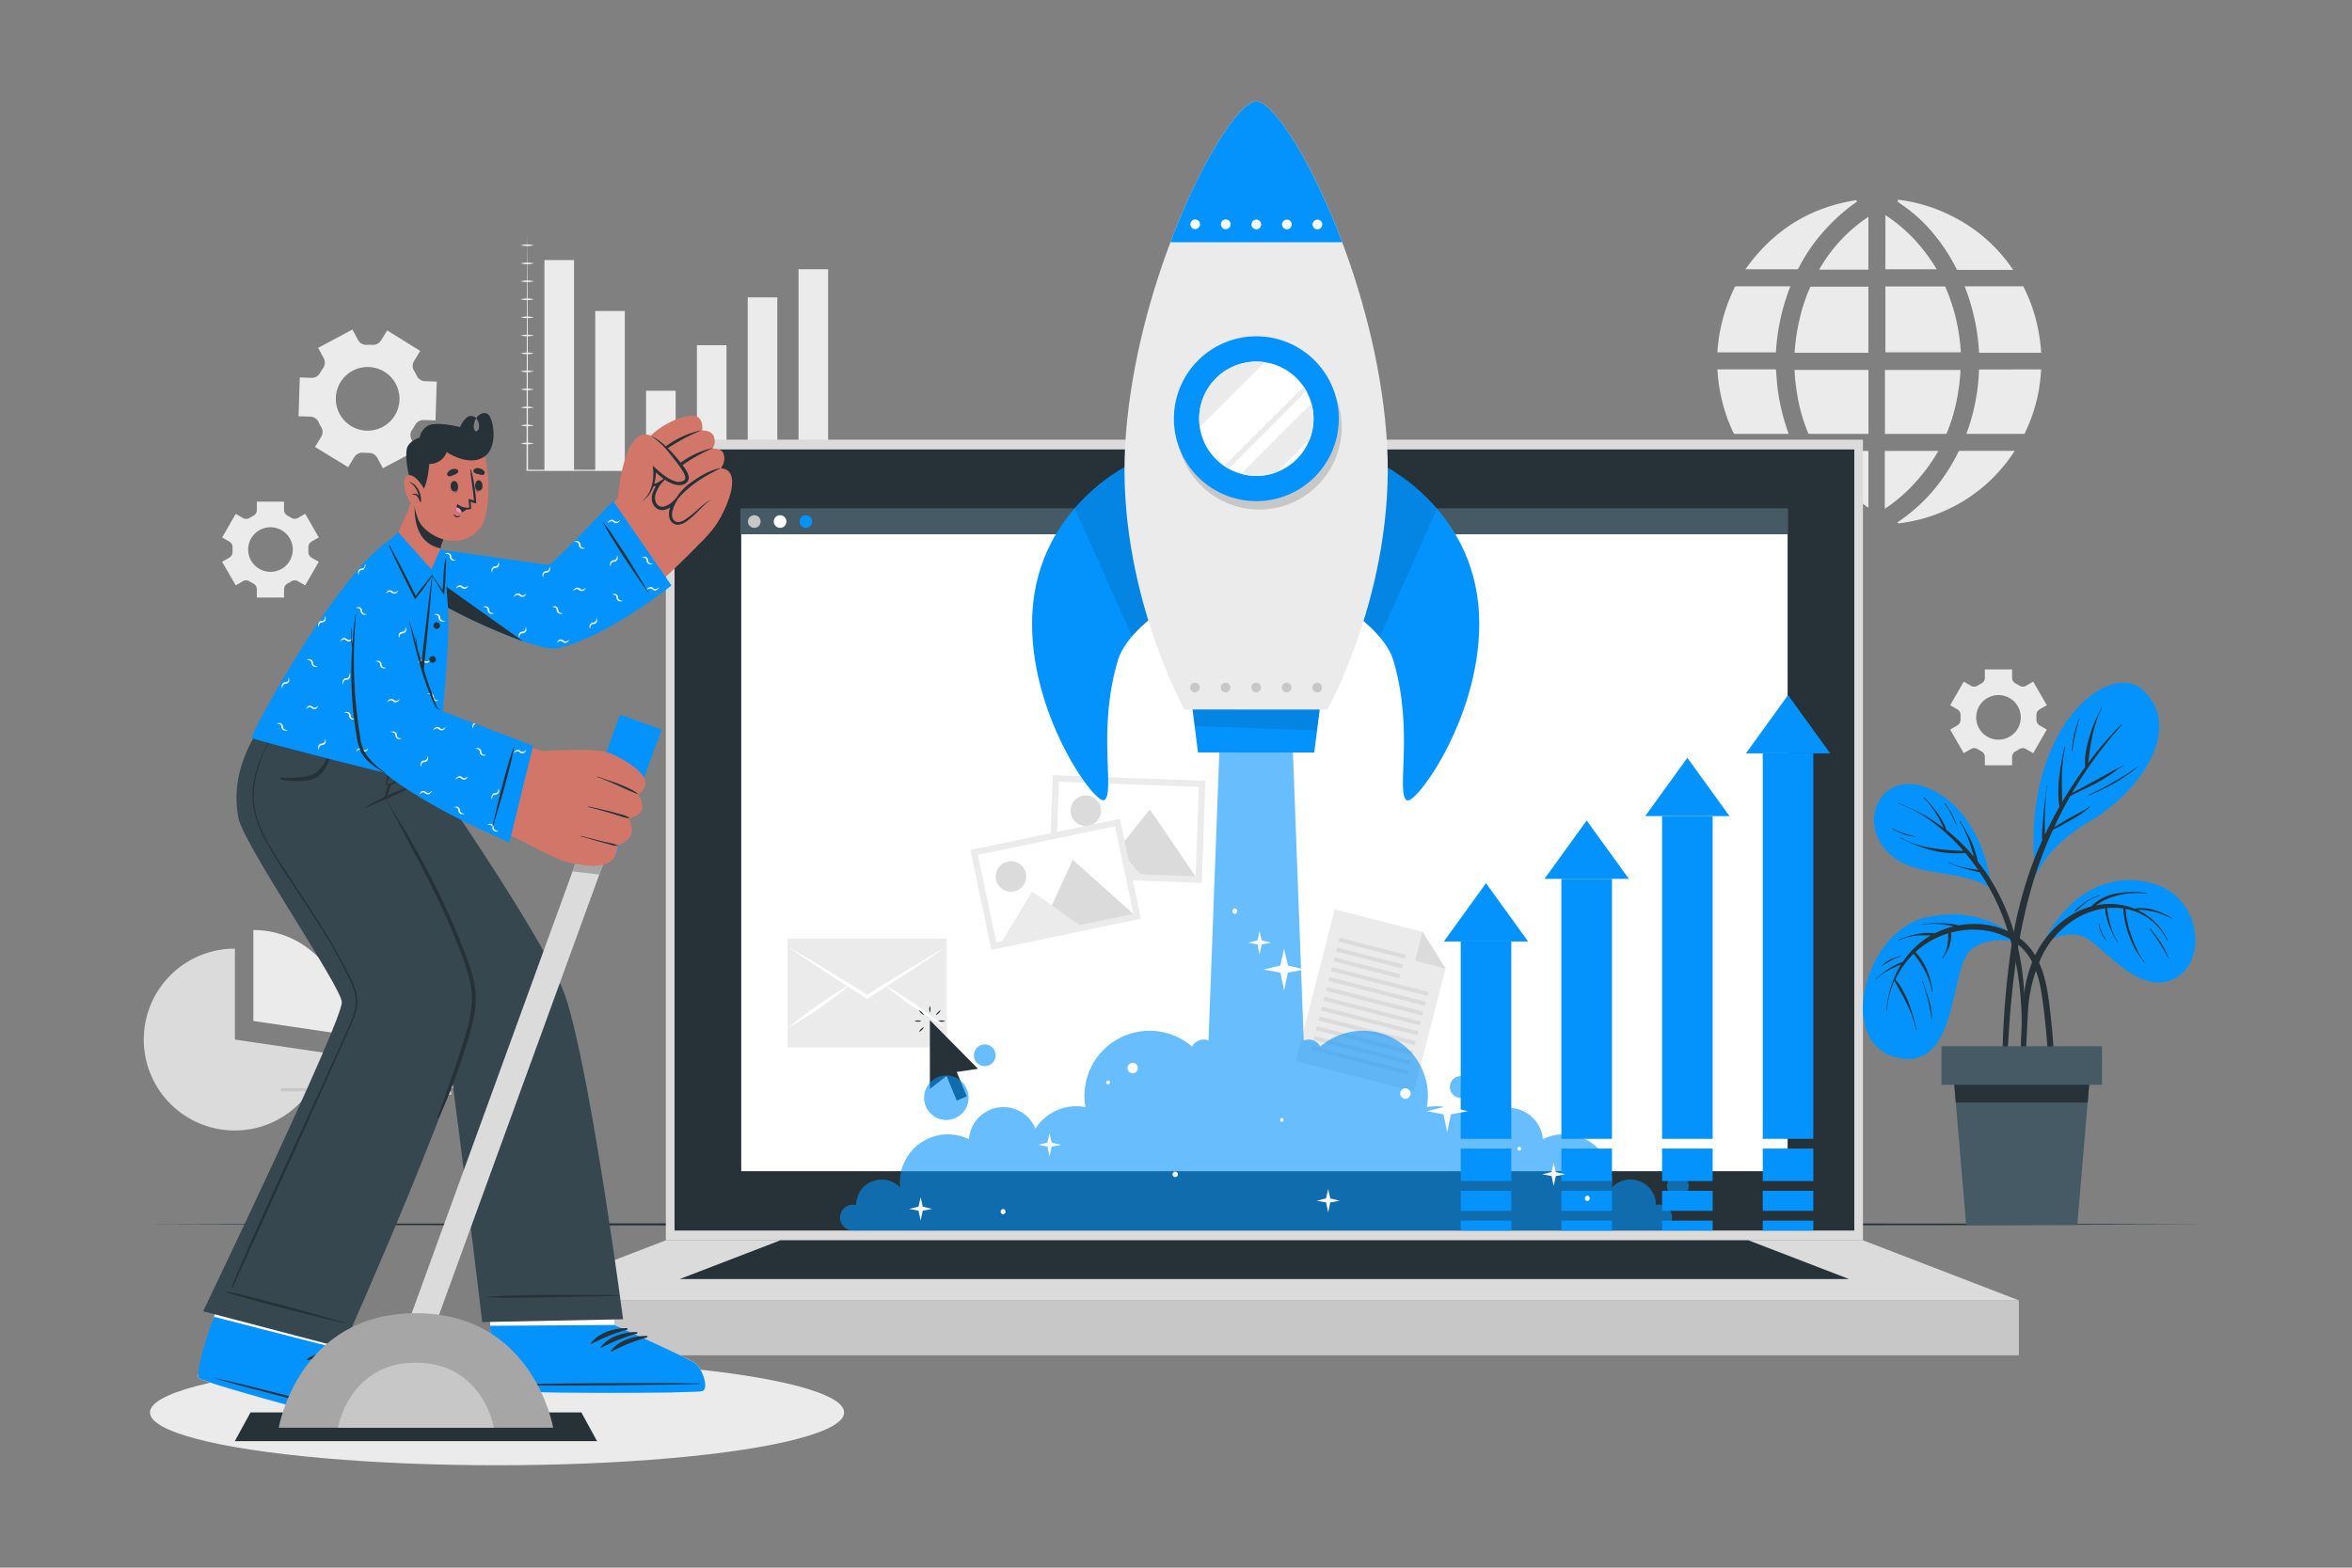 <svg xmlns="http://www.w3.org/2000/svg" viewBox="0 0 750 500"><rect x="0" y="0" width="750" height="500" fill="#808080" stroke="none"/><g id="freepik--background-complete--inject-66"><path d="M134,111.92l-10.53-6.53-2,3.23a2.93,2.93,0,0,1-2.77,1.36,16.33,16.33,0,0,0-1.85,0,3,3,0,0,1-2.68-1.54l-1.79-3.34-10.93,5.85,1.8,3.35a3,3,0,0,1-.2,3.07,17.26,17.26,0,0,0-1,1.58,2.92,2.92,0,0,1-2.67,1.55l-3.79-.12-.39,12.39,3.81.11a2.94,2.94,0,0,1,2.56,1.73c.13.27.27.55.41.82s.3.53.46.79a3,3,0,0,1,0,3.08l-2,3.24L111,149l2-3.24a3,3,0,0,1,2.78-1.36c.61,0,1.22.07,1.84.06A3,3,0,0,1,120.3,146l1.8,3.34L133,143.51l-1.79-3.34a3,3,0,0,1,.19-3.08,14.1,14.1,0,0,0,1-1.57,2.94,2.94,0,0,1,2.68-1.55l3.8.11.38-12.38-3.8-.12a3,3,0,0,1-2.56-1.72c-.13-.28-.26-.55-.41-.82s-.3-.54-.45-.8a2.94,2.94,0,0,1,0-3.09Zm-7.82,10.49a10.15,10.15,0,1,1-13.74-4.15A10.15,10.15,0,0,1,126.19,122.41Z" style="fill:#ebebeb"></path><path d="M101.66,171.39l-4.34-7.52L95,165.2a2.07,2.07,0,0,1-2.16-.07,9.73,9.73,0,0,0-1.13-.65,2.08,2.08,0,0,1-1.14-1.84V160H81.91v2.66a2.08,2.08,0,0,1-1.14,1.84,9.73,9.73,0,0,0-1.13.65,2.07,2.07,0,0,1-2.16.07l-2.3-1.33-4.34,7.52,2.31,1.33a2.05,2.05,0,0,1,1,1.91c0,.22,0,.43,0,.64s0,.43,0,.64a2.06,2.06,0,0,1-1,1.91l-2.32,1.34,4.34,7.52,2.3-1.33a2.09,2.09,0,0,1,2.17.07,9.6,9.6,0,0,0,1.12.65,2.08,2.08,0,0,1,1.14,1.84v2.65h8.68v-2.65a2.08,2.08,0,0,1,1.14-1.84,9.6,9.6,0,0,0,1.12-.65,2.09,2.09,0,0,1,2.17-.07l2.3,1.33,4.34-7.52-2.31-1.33a2.06,2.06,0,0,1-1-1.91c0-.22,0-.43,0-.65s0-.42,0-.64a2.05,2.05,0,0,1,1-1.91Zm-8.3,3.88a7.11,7.11,0,1,1-7.11-7.11A7.11,7.11,0,0,1,93.36,175.27Z" style="fill:#ebebeb"></path><path d="M652.68,224.92l-4.34-7.52-2.3,1.33a2.05,2.05,0,0,1-2.16-.08c-.37-.23-.74-.45-1.13-.65a2.06,2.06,0,0,1-1.14-1.83v-2.66h-8.68v2.66a2,2,0,0,1-1.15,1.83c-.38.2-.76.42-1.12.65a2.05,2.05,0,0,1-2.16.08l-2.31-1.33-4.33,7.52,2.31,1.33a2.05,2.05,0,0,1,1,1.91c0,.22,0,.43,0,.64s0,.43,0,.64a2.05,2.05,0,0,1-1,1.91l-2.31,1.34,4.33,7.52,2.31-1.33a2.09,2.09,0,0,1,2.17.07,11.27,11.27,0,0,0,1.12.65,2.07,2.07,0,0,1,1.14,1.83v2.66h8.68v-2.66a2.07,2.07,0,0,1,1.14-1.83,11.27,11.27,0,0,0,1.12-.65,2.07,2.07,0,0,1,2.16-.07l2.31,1.33,4.34-7.52-2.31-1.33a2.09,2.09,0,0,1-1-1.91c0-.22,0-.43,0-.65s0-.42,0-.64a2.06,2.06,0,0,1,1-1.91Zm-8.3,3.88a7.11,7.11,0,1,1-7.11-7.11A7.11,7.11,0,0,1,644.38,228.8Z" style="fill:#ebebeb"></path><g id="freepik--aiZGp2--inject-66"><path d="M570.91,91.32a68.06,68.06,0,0,0-4.61,21.06H547.65v-.52l.15-1.43a52.2,52.2,0,0,1,1.23-7.35,56.62,56.62,0,0,1,4.15-11.5.42.42,0,0,1,.45-.27h17.28Z" style="fill:#ebebeb"></path><path d="M570.35,138.37H553.21a.4.4,0,0,1-.42-.27,52.24,52.24,0,0,1-4.25-13,49.65,49.65,0,0,1-.84-6.56c0-.07,0-.14-.05-.22v-.51a2.4,2.4,0,0,1,.28,0H566c.33,0,.32,0,.34.34.12,1.5.22,3,.36,4.49a58,58,0,0,0,1.15,7.06,64.36,64.36,0,0,0,2.43,8.39C570.29,138.18,570.31,138.26,570.35,138.37Z" style="fill:#ebebeb"></path><path d="M642.43,143.8c0,.1-.1.18-.14.25a52,52,0,0,1-4.86,6.3,47.61,47.61,0,0,1-7.12,6.56,50.84,50.84,0,0,1-16.68,8.36,52.4,52.4,0,0,1-7.14,1.52l-.7.12h-.41l-.4-.25.46-.33A54.64,54.64,0,0,0,619,153.22a61.76,61.76,0,0,0,5.53-9.16.39.39,0,0,1,.42-.27h17.53Z" style="fill:#ebebeb"></path><path d="M625.29,112.37H601.21v-21H620a.35.35,0,0,1,.37.25,58,58,0,0,1,3.83,12.33,60.1,60.1,0,0,1,.93,6.67C625.19,111.16,625.24,111.75,625.29,112.37Z" style="fill:#ebebeb"></path><path d="M625.14,118c0,.5,0,1-.07,1.48-.1,1.18-.19,2.35-.35,3.52-.23,1.61-.47,3.22-.8,4.82a56.84,56.84,0,0,1-3.12,10.27.41.41,0,0,1-.44.31H601.07V118Z" style="fill:#ebebeb"></path><path d="M595.78,91.45v21.07H572.27c0-.53.05-1.06.11-1.58.12-1.17.21-2.36.4-3.53.29-1.78.59-3.57,1-5.33a54.69,54.69,0,0,1,3.39-10.37.38.38,0,0,1,.4-.26h18.23Z" style="fill:#ebebeb"></path><path d="M595.81,118.26q0,9.9,0,19.81v.3H577a.39.39,0,0,1-.42-.27,54.13,54.13,0,0,1-3.2-10.62c-.35-1.87-.62-3.76-.85-5.65-.16-1.23-.2-2.48-.28-3.73a.78.78,0,0,1,0-.13h23.23C595.75,118,595.81,118,595.81,118.26Z" style="fill:#ebebeb"></path><path d="M650.82,112.52H631.09a68.45,68.45,0,0,0-4.6-21.2h18.39a.4.4,0,0,1,.43.26,51.79,51.79,0,0,1,4.55,13.19,57.39,57.39,0,0,1,1,7.4Z" style="fill:#ebebeb"></path><path d="M650.83,117.82c0,.48,0,.93-.06,1.38a52.91,52.91,0,0,1-.65,5.32,51.65,51.65,0,0,1-3.63,11.84c-.26.61-.56,1.22-.83,1.83a.28.28,0,0,1-.29.18H627.24l-.2,0c.22-.63.44-1.24.65-1.85a63.83,63.83,0,0,0,2.44-9.61,61.6,61.6,0,0,0,.85-7.16c0-.56.07-1.13.09-1.7,0-.15,0-.22.21-.21a1.08,1.08,0,0,0,.18,0Z" style="fill:#ebebeb"></path><path d="M641.89,86l0,.08H624.35a.4.4,0,0,1-.42-.24,58.91,58.91,0,0,0-8.56-12.69A47.69,47.69,0,0,0,608.8,67c-1.18-.91-2.4-1.76-3.6-2.63a1.3,1.3,0,0,1-.2-.15,2,2,0,0,1,.24-.16c0-.11-.07-.22-.12-.38A50.9,50.9,0,0,1,622.57,69,50.27,50.27,0,0,1,641.89,86Z" style="fill:#ebebeb"></path><path d="M592.44,166.67a1.76,1.76,0,0,1-.5.08,46.47,46.47,0,0,1-5.62-1.09,50.24,50.24,0,0,1-10-3.71,51.54,51.54,0,0,1-10.21-6.7,48.71,48.71,0,0,1-6.13-6.14,51.34,51.34,0,0,1-3.83-5.3.79.79,0,0,1-.08-.16H572.4a.39.39,0,0,1,.4.26,63,63,0,0,0,5.91,9.63,61.3,61.3,0,0,0,6.92,7.66,53.69,53.69,0,0,0,6.66,5.36S592.34,166.59,592.44,166.67Z" style="fill:#ebebeb"></path><path d="M592.23,64.24c-.74.53-1.6,1.14-2.44,1.78A61.36,61.36,0,0,0,582,73.27a54.54,54.54,0,0,0-8.17,11.65c-.14.27-.26.55-.42.8a.36.36,0,0,1-.25.16c-.29,0-.58,0-.87,0H556.59c8.75-12.36,20.5-19.79,35.46-22.06l-.11.21Z" style="fill:#ebebeb"></path><path d="M618.1,143.81a56.18,56.18,0,0,1-8,10.76,50.08,50.08,0,0,1-9.08,7.71V143.81Z" style="fill:#ebebeb"></path><path d="M595.78,143.82v18.11a52.36,52.36,0,0,1-16.34-18.11Z" style="fill:#ebebeb"></path><path d="M617.57,85.87H601.21V68.62a49.77,49.77,0,0,1,9.18,7.68A58.2,58.2,0,0,1,617.57,85.87Z" style="fill:#ebebeb"></path><path d="M595.78,69.16V86h-15.7A49.76,49.76,0,0,1,595.78,69.16Z" style="fill:#ebebeb"></path></g><path d="M103.54,335.77A29,29,0,1,1,74.9,302.56v29Z" style="fill:#dbdbdb"></path><path d="M109.76,325.62a28.24,28.24,0,0,1-.32,4.25l-28.65-4.25v-29a29,29,0,0,1,29,29Z" style="fill:#ebebeb"></path><rect x="89.59" y="347.06" width="30.8" height="1" style="fill:#c7c7c7"></rect><path d="M122.55,350.22a2.66,2.66,0,1,1,2.66-2.66A2.66,2.66,0,0,1,122.55,350.22Zm0-4.32a1.66,1.66,0,1,0,1.66,1.66A1.66,1.66,0,0,0,122.55,345.9Z" style="fill:#c7c7c7"></path><rect x="130.38" y="345.94" width="23.92" height="1.08" style="fill:#c7c7c7"></rect><rect x="130.38" y="348.1" width="13.54" height="1.08" style="fill:#c7c7c7"></rect><rect x="173.61" y="82.95" width="9.43" height="67.1" style="fill:#ebebeb"></rect><rect x="189.81" y="99.19" width="9.43" height="50.86" style="fill:#ebebeb"></rect><rect x="206.02" y="124.62" width="9.43" height="25.43" style="fill:#ebebeb"></rect><rect x="222.23" y="110.1" width="9.43" height="39.95" style="fill:#ebebeb"></rect><rect x="238.43" y="94.84" width="9.43" height="55.21" style="fill:#ebebeb"></rect><rect x="254.64" y="85.87" width="9.43" height="64.18" style="fill:#ebebeb"></rect><path d="M168.14,74.42l.11,18.91.05,18.9.08,37.82-.24-.24q13,0,26,0l26,.05,26,0,26,.14-26,.14-26,.05-26,0c-8.67,0-17.34,0-26,0h-.24v-.24l.08-37.82.05-18.9Z" style="fill:#ebebeb"></path><path d="M166.06,78.21a8.15,8.15,0,0,1,4.16,0,8.15,8.15,0,0,1-4.16,0Z" style="fill:#ebebeb"></path><path d="M166.06,84a8.15,8.15,0,0,1,4.16,0,8.15,8.15,0,0,1-4.16,0Z" style="fill:#ebebeb"></path><path d="M166.06,89.71a7.43,7.43,0,0,1,2.08-.27,7.08,7.08,0,0,1,2.08.27,7.07,7.07,0,0,1-2.08.26A7.42,7.42,0,0,1,166.06,89.71Z" style="fill:#ebebeb"></path><path d="M166.06,95.45a7.42,7.42,0,0,1,2.08-.26,7.07,7.07,0,0,1,2.08.26,7.08,7.08,0,0,1-2.08.27A7.43,7.43,0,0,1,166.06,95.45Z" style="fill:#ebebeb"></path><path d="M166.06,101.2a8.45,8.45,0,0,1,4.16,0,8.15,8.15,0,0,1-4.16,0Z" style="fill:#ebebeb"></path><path d="M166.06,107a8.15,8.15,0,0,1,4.16,0,8.15,8.15,0,0,1-4.16,0Z" style="fill:#ebebeb"></path><path d="M166.06,112.7a8.15,8.15,0,0,1,4.16,0,8.15,8.15,0,0,1-4.16,0Z" style="fill:#ebebeb"></path><path d="M166.06,118.45a8.15,8.15,0,0,1,4.16,0,8.45,8.45,0,0,1-4.16,0Z" style="fill:#ebebeb"></path><path d="M166.06,124.19a8.45,8.45,0,0,1,4.16,0,7.08,7.08,0,0,1-2.08.27A7.43,7.43,0,0,1,166.06,124.19Z" style="fill:#ebebeb"></path><path d="M166.06,129.94a8.45,8.45,0,0,1,4.16,0,8.15,8.15,0,0,1-4.16,0Z" style="fill:#ebebeb"></path><path d="M166.06,135.69a8.15,8.15,0,0,1,4.16,0,8.15,8.15,0,0,1-4.16,0Z" style="fill:#ebebeb"></path><path d="M166.06,141.44a8.15,8.15,0,0,1,4.16,0,8.15,8.15,0,0,1-4.16,0Z" style="fill:#ebebeb"></path></g><g id="freepik--Shadow--inject-66"><ellipse cx="158.5" cy="450.49" rx="110.68" ry="16.84" style="fill:#ebebeb"></ellipse></g><g id="freepik--Floor--inject-66"><polygon points="46.54 390.5 128.66 390.26 210.77 390.17 375 390 539.23 390.17 621.35 390.25 703.46 390.5 621.35 390.75 539.23 390.83 375 391 210.77 390.83 128.66 390.74 46.54 390.5" style="fill:#263238"></polygon></g><g id="freepik--Device--inject-66"><rect x="212.32" y="140.23" width="381.74" height="255.35" style="fill:#dbdbdb"></rect><rect x="215.1" y="143.35" width="376.19" height="249.12" style="fill:#263238"></rect><rect x="162.6" y="414.73" width="481.17" height="17.53" style="fill:#c7c7c7"></rect><polygon points="162.6 414.73 212.32 395.58 594.06 395.58 643.78 414.73 162.6 414.73" style="fill:#dbdbdb"></polygon><polygon points="216.76 407.94 248.85 395.58 557.53 395.58 589.62 407.94 216.76 407.94" style="fill:#263238"></polygon><rect x="236.36" y="162.27" width="333.67" height="211.27" style="fill:#fff"></rect><rect x="236.07" y="162.27" width="333.95" height="8.13" style="fill:#455a64"></rect><circle cx="240.52" cy="166.34" r="2.02" style="fill:#c7c7c7"></circle><circle cx="248.75" cy="166.34" r="2.02" style="fill:#fff"></circle><circle cx="256.98" cy="166.34" r="2.02" style="fill:#0493FC"></circle><rect x="251.15" y="299.35" width="50.72" height="34.7" style="fill:#ebebeb"></rect><path d="M251.15,301.89c2.18,1.23,4.32,2.53,6.48,3.79s4.29,2.57,6.42,3.88c4.28,2.6,8.51,5.26,12.75,7.92h-.57c4.23-2.66,8.47-5.32,12.74-7.92,2.13-1.31,4.28-2.6,6.42-3.88s4.3-2.56,6.48-3.79c-2.05,1.44-4.13,2.82-6.2,4.23s-4.16,2.77-6.26,4.14c-4.18,2.75-8.39,5.44-12.61,8.12l-.29.18-.28-.18c-4.22-2.68-8.44-5.37-12.62-8.12q-3.14-2.06-6.26-4.14C255.29,304.71,253.2,303.33,251.15,301.89Z" style="fill:#fff"></path><path d="M251.28,327.88c1.53-1.34,3.13-2.6,4.75-3.83s3.27-2.41,4.93-3.59,3.35-2.3,5.06-3.39,3.44-2.17,5.23-3.15c-1.53,1.34-3.13,2.6-4.75,3.83s-3.27,2.41-4.93,3.59-3.35,2.29-5.06,3.39S253.07,326.9,251.28,327.88Z" style="fill:#fff"></path><path d="M301.75,327.88c-1.79-1-3.52-2.05-5.23-3.15s-3.39-2.24-5.06-3.39-3.32-2.36-4.93-3.59-3.22-2.49-4.76-3.83c1.79,1,3.52,2.05,5.23,3.15s3.39,2.24,5.06,3.39,3.32,2.36,4.93,3.59S300.21,326.54,301.75,327.88Z" style="fill:#fff"></path><polygon points="305.08 341.89 308.3 349.68 305.08 351.01 301.84 343.17 296.52 347.3 296.52 325.37 311.87 340.88 305.08 341.89" style="fill:#263238"></polygon><path d="M296.52,323a3.15,3.15,0,0,1,0-2.21,3.31,3.31,0,0,1,0,2.21Z" style="fill:#263238"></path><path d="M294.62,323.76a2.87,2.87,0,0,1-.92-.64,2.91,2.91,0,0,1-.64-.92,3.28,3.28,0,0,1,1.56,1.56Z" style="fill:#263238"></path><path d="M293.83,325.66a2.85,2.85,0,0,1-1.1.2,2.82,2.82,0,0,1-1.1-.2,2.81,2.81,0,0,1,1.1-.19A2.84,2.84,0,0,1,293.83,325.66Z" style="fill:#263238"></path><path d="M294.62,327.56a3,3,0,0,1-.64.92,2.87,2.87,0,0,1-.92.64,3.17,3.17,0,0,1,1.56-1.56Z" style="fill:#263238"></path><path d="M299.2,325.66a2.89,2.89,0,0,1,1.11-.19,2.84,2.84,0,0,1,1.1.19,2.85,2.85,0,0,1-1.1.2A2.9,2.9,0,0,1,299.2,325.66Z" style="fill:#263238"></path><path d="M298.42,323.76a2.72,2.72,0,0,1,.64-.91,2.79,2.79,0,0,1,.92-.65,2.91,2.91,0,0,1-.64.92A2.87,2.87,0,0,1,298.42,323.76Z" style="fill:#263238"></path><polygon points="450.89 348.1 413.19 338.42 425.62 290.02 453.61 297.21 460.95 308.93 450.89 348.1" style="fill:#ebebeb"></polygon><polygon points="453.61 297.21 460.95 308.93 451.24 306.43 453.61 297.21" style="fill:#dbdbdb"></polygon><rect x="426.71" y="301.76" width="21.64" height="1.28" transform="translate(786.1 704.12) rotate(-165.6)" style="fill:#dbdbdb"></rect><rect x="425.9" y="304.9" width="21.64" height="1.28" transform="translate(783.74 710.09) rotate(-165.6)" style="fill:#dbdbdb"></rect><rect x="425.1" y="308.03" width="21.64" height="1.28" transform="translate(781.37 716.06) rotate(-165.6)" style="fill:#dbdbdb"></rect><rect x="424.13" y="312.42" width="31.71" height="1.28" transform="translate(788.29 725.71) rotate(-165.6)" style="fill:#dbdbdb"></rect><rect x="423.33" y="315.56" width="31.71" height="1.28" transform="translate(785.93 731.69) rotate(-165.6)" style="fill:#dbdbdb"></rect><rect x="422.52" y="318.69" width="31.71" height="1.28" transform="translate(783.56 737.66) rotate(-165.6)" style="fill:#dbdbdb"></rect><rect x="421.72" y="321.83" width="31.71" height="1.28" transform="translate(781.19 743.64) rotate(-165.6)" style="fill:#dbdbdb"></rect><rect x="420.91" y="324.97" width="31.71" height="1.28" transform="translate(778.83 749.61) rotate(-165.6)" style="fill:#dbdbdb"></rect><rect x="420.11" y="328.1" width="31.71" height="1.28" transform="translate(776.47 755.59) rotate(-165.6)" style="fill:#dbdbdb"></rect><rect x="419.3" y="331.24" width="31.71" height="1.28" transform="translate(774.1 761.56) rotate(-165.6)" style="fill:#dbdbdb"></rect><rect x="418.5" y="334.38" width="31.71" height="1.28" transform="translate(771.73 767.53) rotate(-165.6)" style="fill:#dbdbdb"></rect><rect x="417.69" y="337.51" width="31.71" height="1.28" transform="translate(769.37 773.51) rotate(-165.6)" style="fill:#dbdbdb"></rect><polygon points="334.53 279.8 383.22 281.6 384.39 249.04 335.7 247.24 334.53 279.8" style="fill:#ebebeb"></polygon><polygon points="336.63 277.85 381.27 279.5 382.29 250.99 337.65 249.34 336.63 277.85" style="fill:#fff"></polygon><path d="M341.38,258.38a4.86,4.86,0,1,0,5-4.68A4.85,4.85,0,0,0,341.38,258.38Z" style="fill:#dbdbdb"></path><polygon points="350.49 278.41 381.24 279.54 366.64 258.13 350.49 278.41" style="fill:#dbdbdb"></polygon><polygon points="338.43 277.97 363.82 278.91 351.63 264.87 338.43 277.97" style="fill:#ebebeb"></polygon><polygon points="316.12 302.97 363.82 293.02 357.13 261.13 309.44 271.07 316.12 302.97" style="fill:#ebebeb"></polygon><polygon points="317.69 300.57 361.43 291.45 355.57 263.53 311.83 272.65 317.69 300.57" style="fill:#fff"></polygon><path d="M317.62,280.53a4.86,4.86,0,1,0,3.77-5.75A4.87,4.87,0,0,0,317.62,280.53Z" style="fill:#dbdbdb"></path><polygon points="331.28 297.78 361.4 291.5 342.08 274.22 331.28 297.78" style="fill:#dbdbdb"></polygon><polygon points="319.47 300.25 344.34 295.07 329.13 284.36 319.47 300.25" style="fill:#ebebeb"></polygon></g><g id="freepik--Plant--inject-66"><path d="M651.46,300.93c7.54-15.48,20.72-23.43,35.58-19s17.16,25.11,6.07,30.35-22.18-10.05-28-13.19S651.46,300.93,651.46,300.93Z" style="fill:#0493FC"></path><path d="M644.17,342.16c0-1.87.11-3.73.18-5.6.13-3.73.25-7.46.39-11.18.26-6.82,1-13.51,3.81-19.8a30.72,30.72,0,0,1,12-13.77,25.07,25.07,0,0,1,6.28-2.71,14.7,14.7,0,0,1,7.33-4,30.07,30.07,0,0,1,10.45-.26c.13,0,.13.21,0,.19a25.2,25.2,0,0,0-9.89.71,20.91,20.91,0,0,0-4,1.55,19.58,19.58,0,0,0-2.31,1.46,21.24,21.24,0,0,1,9.08.09,20.38,20.38,0,0,1,3.15,1,9.09,9.09,0,0,1,2.48-.21,14.06,14.06,0,0,1,3.22.46,24.08,24.08,0,0,1,6.11,2.67c.11.06,0,.22-.1.16a22.77,22.77,0,0,0-6-2.24,19.81,19.81,0,0,0-3.06-.45,13.94,13.94,0,0,0-1.71,0,19.74,19.74,0,0,1,9.61,9.57c0,.12-.12.21-.18.1a18,18,0,0,0-12.24-9.82c-.33-.08-.66-.12-1-.19.11.48.09,1,.16,1.5.1.75.22,1.5.37,2.25a39.26,39.26,0,0,0,1.21,4.53,37.27,37.27,0,0,0,1.8,4.4,21.52,21.52,0,0,0,2.51,4.24.09.09,0,1,1-.15.11c-.89-1.4-1.93-2.68-2.75-4.14a30.23,30.23,0,0,1-2-4.32,28.9,28.9,0,0,1-1.33-4.64q-.24-1.26-.39-2.52a6.11,6.11,0,0,1-.09-1.54,20.74,20.74,0,0,0-5.28-.11c.66,3.7,1.37,7.55,3.44,10.76.07.1-.11.2-.17.09a43.53,43.53,0,0,1-2.56-5.28,20.44,20.44,0,0,1-1.27-5.51,24.33,24.33,0,0,0-8.72,2.93,28.77,28.77,0,0,0-11.62,12.71,47.68,47.68,0,0,0-4.3,18.21c-.5,7.91-.6,15.88-1.39,23.77,0,.52-.87.69-1,.11A27.6,27.6,0,0,1,644.17,342.16Z" style="fill:#263238"></path><path d="M661.58,290.57A8.62,8.62,0,0,1,663.3,289a22.92,22.92,0,0,1,1.91-1.46,14.14,14.14,0,0,1,4.28-2c.12,0,.17.16,0,.19a11.29,11.29,0,0,0-4.23,2.07c-.63.47-1.23,1-1.82,1.47a10.44,10.44,0,0,1-1.73,1.47C661.65,290.81,661.51,290.68,661.58,290.57Z" style="fill:#263238"></path><path d="M685.63,296.18a46.45,46.45,0,0,1,3.46,4.57,27.7,27.7,0,0,1,2.57,5.1s-.07.08-.09,0a61.37,61.37,0,0,0-6.08-9.56C685.41,296.22,685.55,296.08,685.63,296.18Z" style="fill:#263238"></path><path d="M669.42,294.65a11,11,0,0,0,.85,2.8,18.6,18.6,0,0,0,1.44,2.48c0,.05-.05.11-.09.07a10.05,10.05,0,0,1-2.39-5.3C669.21,294.57,669.4,294.52,669.42,294.65Z" style="fill:#263238"></path><path d="M645.22,301.32s-10.67-13.41-31.26-8.66c-19.57,4.52-28.6,40.41-8.83,44.7s16.29-28.92,23.5-34.55C633.92,298.67,641.53,299.56,645.22,301.32Z" style="fill:#0493FC"></path><path d="M598.06,312.26A40.36,40.36,0,0,1,602.3,309a18.39,18.39,0,0,1,4.52-2.26,26.27,26.27,0,0,1,8.91-8.41l-.61,0c-1.1,0-2.18,0-3.28,0a18.38,18.38,0,0,0-6.35,1.59.1.1,0,0,1-.08-.18,28.62,28.62,0,0,1,6.34-1.91,17.36,17.36,0,0,1,3.22-.28c.57,0,1.15,0,1.73.1l.33,0a27.58,27.58,0,0,1,5.93-2.19l-.57-.15a28.92,28.92,0,0,0-3-.5,23.52,23.52,0,0,0-6.16.09c-.13,0-.16-.18,0-.19a39.27,39.27,0,0,1,6.23-.25,25.54,25.54,0,0,1,5.18.67,25.93,25.93,0,0,1,3.75-.43c7.18-.3,15,2.38,19.43,8.28s5.28,13.79,6.07,20.91a159.28,159.28,0,0,1,.78,29.93c0,.59-.87.48-.89-.08-.27-8.46-.57-16.92-1.38-25.36-.37-3.9-.79-7.82-1.44-11.69a34,34,0,0,0-2.84-9.63,17.56,17.56,0,0,0-6.94-7.47,23.46,23.46,0,0,0-9.85-3,26.61,26.61,0,0,0-9.24.87,6.16,6.16,0,0,1,.06,1.82,10.22,10.22,0,0,1-.46,2.25,11.38,11.38,0,0,1-.86,2c-.38.7-.86,1.33-1.28,2-.07.11-.24,0-.16-.11a9.43,9.43,0,0,0,1.59-4.06,16.48,16.48,0,0,0,.25-2.1c0-.53,0-1.06,0-1.59a27.07,27.07,0,0,0-9,4.74c-.51.4-1,.83-1.46,1.26a10.44,10.44,0,0,1,1.75,2.15,21.75,21.75,0,0,1,1.83,3.26,27.64,27.64,0,0,1,1.9,7.16c0,.13-.18.16-.19,0a20.85,20.85,0,0,0-2.35-6.79,27.18,27.18,0,0,0-1.82-3c-.35-.49-.71-1-1.08-1.46-.2-.25-.42-.51-.62-.78a28.42,28.42,0,0,0-5.84,8.22l0,0a14,14,0,0,1,2.42,3.46,31,31,0,0,1,1.92,4.13,67.77,67.77,0,0,1,2.46,8.39c0,.12-.17.16-.19,0a35.23,35.23,0,0,0-2.92-8.27c-.62-1.29-1.27-2.56-2-3.82a35.66,35.66,0,0,1-1.94-3.6,26.76,26.76,0,0,0-2.35,9.54c0,.13-.2.11-.19,0a33.22,33.22,0,0,1,4.62-14.63c-1.26.53-2.52,1.05-3.73,1.7a20.7,20.7,0,0,0-4.29,3C598.09,312.5,598,312.34,598.06,312.26Z" style="fill:#263238"></path><path d="M613.16,313c.62,2,1.39,4,2,6.06a23,23,0,0,1,.91,6.05c0,.06-.09.06-.1,0A58.21,58.21,0,0,0,613,313.08.1.1,0,1,1,613.16,313Z" style="fill:#263238"></path><path d="M600.12,308a11.1,11.1,0,0,1,2.72-2,20.82,20.82,0,0,1,3.16-1.12c.12,0,.16.17,0,.2a12,12,0,0,0-3,1.25,22.76,22.76,0,0,0-2.8,1.71A.06.06,0,1,1,600.12,308Z" style="fill:#263238"></path><path d="M635.08,283.41s-2-24.09-19.88-31.9c-15-6.52-23.51,10.29-12.94,20.57C610.81,280.4,624.53,276.65,635.08,283.41Z" style="fill:#0493FC"></path><path d="M605.57,256.18a76.25,76.25,0,0,1,8,3.77,60.7,60.7,0,0,1,6.18,4.1c-.3-.61-.56-1.24-.85-1.84-.47-.93-1-1.84-1.53-2.72a25.33,25.33,0,0,0-3.94-5,.1.1,0,0,1,.14-.14,39.63,39.63,0,0,1,4.15,4.83,29.69,29.69,0,0,1,1.71,2.73,11.34,11.34,0,0,1,1.2,2.77l.2.15a58.32,58.32,0,0,1,8.55,8.37c-.05-.24-.1-.48-.16-.69-.34-1.18-.7-2.34-1.09-3.5a29.67,29.67,0,0,0-3.23-7c-.07-.1.1-.2.17-.09a55.44,55.44,0,0,1,3.75,6.85,27.76,27.76,0,0,1,1.24,3.56,15.58,15.58,0,0,1,.58,2.42c.78,1,1.55,2,2.27,3,7.69,10.95,11.55,24.18,12.47,37.43a114.63,114.63,0,0,1,.2,11.87,74,74,0,0,1-1,11.9c0,.25-.44.18-.43-.07.09-3.48.45-6.94.52-10.42s-.06-7-.34-10.46a97.3,97.3,0,0,0-3.91-20.5,73.3,73.3,0,0,0-9.1-19.27c-.76-.15-1.5-.35-2.25-.54s-1.79-.46-2.68-.71a26.88,26.88,0,0,1-5-1.83c-.11-.06,0-.23.1-.17a16,16,0,0,0,5.07,1.75c1.4.28,2.86.46,4.26.78-1.3-1.89-2.68-3.72-4.16-5.47a31.19,31.19,0,0,1-10.19-.76,39.93,39.93,0,0,1-5.22-1.63c-1.79-.69-3.49-1.58-5.26-2.32-.13-.05,0-.25.08-.17a30,30,0,0,0,10.33,3.38,65.11,65.11,0,0,0,9.66.8c-1.27-1.46-2.59-2.89-4-4.22-4.7-4.48-10.29-8.6-16.48-10.74C605.39,256.32,605.46,256.13,605.57,256.18Z" style="fill:#263238"></path><path d="M620.15,256.25a26.73,26.73,0,0,1,2.19,3.21,17.07,17.07,0,0,1,1.58,3.74s0,.07-.07,0c-.6-1.18-1.1-2.41-1.71-3.59a17.89,17.89,0,0,0-2.14-3.25C619.92,256.29,620.07,256.15,620.15,256.25Z" style="fill:#263238"></path><path d="M603.49,264.27a18.81,18.81,0,0,0,3.68,1.53,31.72,31.72,0,0,0,3.74,1c.05,0,0,.11,0,.1a18.18,18.18,0,0,1-3.87-.84,33.78,33.78,0,0,1-3.63-1.63C603.28,264.38,603.38,264.21,603.49,264.27Z" style="fill:#263238"></path><path d="M649,279.07c.12,1,2.71-8.74,17.85-17.43,13.75-7.89,30.17-28.41,16.68-41.38C672.65,209.8,644,232.61,649,279.07Z" style="fill:#0493FC"></path><path d="M638.58,335.18a269.82,269.82,0,0,1,2.4-30.45,137,137,0,0,1,6.4-27.25c1.13-3.18,2.41-6.32,3.81-9.4a21.57,21.57,0,0,1,.06-3.6c.08-1.54.22-3.08.36-4.62s.3-3.07.48-4.61.51-3.06.57-4.59c0-.14.23-.11.19,0a31.82,31.82,0,0,0-.54,4.88c-.12,1.48-.2,3-.25,4.46s0,3,0,4.47c0,.53,0,1.1.05,1.68,1.43-3,2.95-6,4.6-8.86-1-6.28.31-12.84,1.59-19,0-.12.22-.06.19.06a53.89,53.89,0,0,0-1,9.73c-.05,2.58.07,5.16.08,7.73.36-.61.72-1.23,1.09-1.84q3-4.82,6.29-9.4a14.89,14.89,0,0,1,.15-4.47,33.91,33.91,0,0,1,1.1-4.89c.48-1.61,1-3.18,1.67-4.73s1.53-3.1,2.17-4.7c0-.13.25,0,.17.08a23.76,23.76,0,0,0-1.89,4.75,43.12,43.12,0,0,0-1.24,4.72c-.32,1.59-.58,3.19-.81,4.8-.14,1.06-.24,2.17-.42,3.24a115.5,115.5,0,0,1,10.6-12.34c.09-.09.22,0,.14.15a139.66,139.66,0,0,0-15.4,20.94c-.16.28-.32.56-.49.84.84-.52,1.8-.94,2.58-1.37q2.21-1.23,4.42-2.43t4.29-2.34c.73-.41,1.45-.83,2.2-1.22a17.85,17.85,0,0,0,2.57-1.42c.11-.09.24.09.11.16-1.45.8-2.74,2-4.15,2.89s-2.85,1.77-4.32,2.59c-2.69,1.5-5.62,2.58-8.27,4.13q-2.76,4.83-5.09,9.89c1.61-1,3.25-2,4.91-2.95,1.08-.6,2.15-1.19,3.24-1.76a16.32,16.32,0,0,0,3.05-1.85.1.1,0,0,1,.14.15,29,29,0,0,1-5.82,4c-1.94,1.14-3.91,2.24-5.93,3.23q-2.43,5.33-4.39,10.83c-6.37,18.05-8.71,37.21-9.83,56.24-.33,5.67-.51,11.34-.58,17s.23,11.34.22,17c0,.16-.27.2-.3,0-.68-5-.8-10.15-1-15.21S638.47,340.33,638.58,335.18Z" style="fill:#263238"></path><path d="M666.09,253.48a73,73,0,0,0,8-4.16,85.62,85.62,0,0,0,7.64-4.85s.09,0,.05.07a64.31,64.31,0,0,1-7.34,5.13,72,72,0,0,1-8.31,4C666.07,253.7,666,253.53,666.09,253.48Z" style="fill:#263238"></path><path d="M661.7,233.08c.23-.88.51-1.74.8-2.6a.1.1,0,0,1,0-.1c.19-.49.4-1,.59-1.46a.91.91,0,0,1,.08-.17,2.33,2.33,0,0,1,.11-.28s.06,0,0,0-.1.34-.15.5a2.29,2.29,0,0,1-.08.28,72.2,72.2,0,0,0-2.25,10.28c0,.11-.18.12-.17,0A34.42,34.42,0,0,1,661.7,233.08Z" style="fill:#263238"></path><polygon points="622.58 338.84 623.66 351.64 626.97 390.7 662.4 390.7 665.71 351.64 666.79 338.84 622.58 338.84" style="fill:#455a64"></polygon><polygon points="622.58 338.84 623.66 351.64 665.71 351.64 666.79 338.84 622.58 338.84" style="fill:#263238"></polygon><rect x="619.1" y="333.7" width="51.16" height="12.29" transform="translate(1289.37 679.68) rotate(180)" style="fill:#455a64"></rect></g><g id="freepik--Arrows--inject-66"><rect x="465.79" y="300.29" width="16.13" height="62.93" style="fill:#0493FC"></rect><rect x="465.79" y="366.33" width="16.13" height="10.36" style="fill:#0493FC"></rect><rect x="465.79" y="379.8" width="16.13" height="6.39" style="fill:#0493FC"></rect><rect x="465.79" y="389.3" width="16.13" height="3.17" style="fill:#0493FC"></rect><polygon points="487.29 300.29 460.41 300.29 473.85 281.69 487.29 300.29" style="fill:#0493FC"></polygon><rect x="497.89" y="280.29" width="16.13" height="82.93" style="fill:#0493FC"></rect><rect x="497.89" y="366.33" width="16.13" height="10.36" style="fill:#0493FC"></rect><rect x="497.89" y="379.8" width="16.13" height="6.39" style="fill:#0493FC"></rect><rect x="497.89" y="389.3" width="16.13" height="3.17" style="fill:#0493FC"></rect><polygon points="519.4 280.29 492.51 280.29 505.96 261.69 519.4 280.29" style="fill:#0493FC"></polygon><rect x="530" y="260.29" width="16.13" height="102.93" style="fill:#0493FC"></rect><rect x="530" y="366.33" width="16.13" height="10.36" style="fill:#0493FC"></rect><rect x="530" y="379.8" width="16.13" height="6.39" style="fill:#0493FC"></rect><rect x="530" y="389.3" width="16.13" height="3.17" style="fill:#0493FC"></rect><polygon points="551.5 260.29 524.62 260.29 538.06 241.69 551.5 260.29" style="fill:#0493FC"></polygon><rect x="562.1" y="240.29" width="16.13" height="122.93" style="fill:#0493FC"></rect><rect x="562.1" y="366.33" width="16.13" height="10.36" style="fill:#0493FC"></rect><rect x="562.1" y="379.8" width="16.13" height="6.39" style="fill:#0493FC"></rect><rect x="562.1" y="389.3" width="16.13" height="3.17" style="fill:#0493FC"></rect><polygon points="583.61 240.29 556.73 240.29 570.17 221.69 583.61 240.29" style="fill:#0493FC"></polygon></g><g id="freepik--Rocket--inject-66"><path d="M308.85,350.11a7.09,7.09,0,1,1-7.09-7.09A7.09,7.09,0,0,1,308.85,350.11Z" style="fill:#0493FC;opacity:0.6"></path><path d="M317.48,336.56a3.46,3.46,0,1,1-3.45-3.45A3.45,3.45,0,0,1,317.48,336.56Z" style="fill:#0493FC;opacity:0.6"></path><path d="M469.25,346.68a3.46,3.46,0,1,1-3.46-3.46A3.46,3.46,0,0,1,469.25,346.68Z" style="fill:#0493FC;opacity:0.6"></path><path d="M538.48,378.24a3.46,3.46,0,1,1-3.46-3.45A3.46,3.46,0,0,1,538.48,378.24Z" style="fill:#0493FC;opacity:0.6"></path><path d="M533.18,388.35a4.13,4.13,0,0,1-4.12,4.12H272a4.12,4.12,0,0,1,0-8.24,4.46,4.46,0,0,1,1,.11,8.13,8.13,0,0,1,13.94-5.68l.08,0c0-.5-.08-1-.08-1.52A15.36,15.36,0,0,1,309,363.33,11,11,0,0,1,330.18,360a15.34,15.34,0,0,1,13-7.17,15.76,15.76,0,0,1,2.94.28,20.11,20.11,0,0,1-.31-3.58,20.76,20.76,0,0,1,34.32-15.73,4.11,4.11,0,0,1,3.66-2.24,4.17,4.17,0,0,1,1.58.32l3.86-103.08h22.64l3.86,103.08A4.1,4.1,0,0,1,421,333.8a20.76,20.76,0,0,1,34.32,15.73,20.11,20.11,0,0,1-.31,3.58,15.73,15.73,0,0,1,2.93-.28,15.34,15.34,0,0,1,13,7.17A11,11,0,0,1,492,363.33a15.36,15.36,0,0,1,22.1,13.78c0,.51,0,1-.08,1.52l.08,0a8.13,8.13,0,0,1,13.94,5.68,4.46,4.46,0,0,1,1-.11A4.12,4.12,0,0,1,533.18,388.35Z" style="fill:#0493FC;opacity:0.6"></path><polygon points="468.01 354.42 462.67 355.4 461.47 361.04 460.28 355.4 454.93 354.41 460.25 353.11 461.47 347.79 462.69 353.11 468.01 354.42" style="fill:#fcfcfc"></polygon><polygon points="416.02 309.23 410.67 310.22 409.48 315.85 408.29 310.22 402.94 309.23 408.26 307.93 409.48 302.6 410.7 307.93 416.02 309.23" style="fill:#fcfcfc"></polygon><polygon points="338.34 365.15 335.35 365.7 334.68 368.85 334.02 365.7 331.03 365.14 334 364.42 334.68 361.44 335.36 364.42 338.34 365.15" style="fill:#fcfcfc"></polygon><polygon points="499.09 374.54 496.1 375.09 495.44 378.24 494.77 375.09 491.78 374.54 494.75 373.81 495.44 370.84 496.12 373.81 499.09 374.54" style="fill:#fcfcfc"></polygon><polygon points="297.22 385.58 294.24 386.13 293.57 389.28 292.9 386.13 289.91 385.58 292.89 384.85 293.57 381.87 294.25 384.85 297.22 385.58" style="fill:#fcfcfc"></polygon><polygon points="427.18 382.96 424.19 383.51 423.52 386.66 422.86 383.51 419.87 382.96 422.84 382.23 423.52 379.25 424.2 382.23 427.18 382.96" style="fill:#fcfcfc"></polygon><polygon points="405.31 300.66 402.32 301.21 401.65 304.36 400.98 301.21 398 300.66 400.97 299.93 401.65 296.96 402.33 299.93 405.31 300.66" style="fill:#fcfcfc"></polygon><path d="M506.16,381.35a.87.87,0,0,0,0,1.73A.87.87,0,0,0,506.16,381.35Z" style="fill:#fcfcfc"></path><path d="M393.74,289.74a.87.87,0,0,0,0,1.73A.87.87,0,0,0,393.74,289.74Z" style="fill:#fcfcfc"></path><path d="M319.86,385.58a.87.87,0,0,0,0,1.73A.87.87,0,0,0,319.86,385.58Z" style="fill:#fcfcfc"></path><path d="M374.75,373.67a.87.87,0,0,0,0,1.74A.87.87,0,0,0,374.75,373.67Z" style="fill:#fcfcfc"></path><path d="M484.46,365.78a.61.61,0,0,0,0,1.22A.61.61,0,0,0,484.46,365.78Z" style="fill:#fcfcfc"></path><path d="M408.76,356.59a.62.62,0,0,0,0,1.23A.62.62,0,0,0,408.76,356.59Z" style="fill:#fcfcfc"></path><path d="M353.34,344.62a.61.61,0,0,0,0,1.22A.61.61,0,0,0,353.34,344.62Z" style="fill:#fcfcfc"></path><path d="M448.15,347.12a1.66,1.66,0,0,0,0,3.32A1.66,1.66,0,0,0,448.15,347.12Z" style="fill:#fcfcfc"></path><path d="M361.19,339a1.66,1.66,0,0,0,0,3.32A1.66,1.66,0,0,0,361.19,339Z" style="fill:#fcfcfc"></path><path d="M362,147.32c-.81,0-31,13.94-32.81,48.28-1.64,31.56,20.18,61.54,23,59.55,3.45-2.43-2.42-22.09,4.29-44.59,2.38-8,12.78-15.06,12.78-15.06Z" style="fill:#0493FC"></path><path d="M369.27,195.5A47.84,47.84,0,0,0,361,203c-4.49-10-12.87-28.75-18.29-40.89,8.85-10.23,18.83-14.74,19.29-14.74Z" style="opacity:0.1"></path><path d="M438.88,147.38c.81,0,31,14,32.74,48.32,1.6,31.57-20.27,61.51-23.09,59.52-3.44-2.43,2.45-22.09-4.22-44.6-2.37-8-12.76-15.07-12.76-15.07Z" style="fill:#0493FC"></path><path d="M458.26,162.27c-5.47,12.23-13.86,31-18.3,40.9a47.87,47.87,0,0,0-8.41-7.62l7.33-48.18C439.34,147.37,449.41,151.94,458.26,162.27Z" style="opacity:0.1"></path><path d="M423.28,226.31l-45.57,0s-21.47-38.39-18.93-84.16c1.28-22.85,7.25-45.86,14.44-64.89,9.89-26.29,22.12-44.94,27.42-44.93S418.14,51,428,77.26c7.14,19,13.08,42.06,14.33,64.91C444.81,187.94,423.28,226.31,423.28,226.31Z" style="fill:#ebebeb"></path><path d="M427.84,136.24a26.29,26.29,0,1,1-26.27-26.3A26.29,26.29,0,0,1,427.84,136.24Z" style="fill:#c7c7c7"></path><path d="M426.91,133.56a26.29,26.29,0,1,1-26.27-26.3A26.29,26.29,0,0,1,426.91,133.56Z" style="fill:#0493FC"></path><path d="M418.85,133.55a18.23,18.23,0,1,1-18.23-18.23A18.23,18.23,0,0,1,418.85,133.55Z" style="fill:#fff"></path><path d="M418.86,133.54a18.15,18.15,0,0,1-1.24,6.61l-10.39,10.39a18,18,0,0,1-6.6,1.23,17.86,17.86,0,0,1-4.88-.67l22.44-22.43A18.18,18.18,0,0,1,418.86,133.54Z" style="fill:#ebebeb"></path><path d="M403.3,115.52l-20.71,20.7a18,18,0,0,1-.2-2.67,18.22,18.22,0,0,1,20.91-18Z" style="fill:#ebebeb"></path><path d="M416.58,124.72,391.8,149.49a14.62,14.62,0,0,1-1.4-.86l25.32-25.31C416,123.77,416.3,124.24,416.58,124.72Z" style="fill:#ebebeb"></path><path d="M428,77.26l-54.79,0c9.89-26.29,22.12-44.94,27.42-44.93S418.14,51,428,77.26Z" style="fill:#0493FC"></path><path d="M382.65,71.57A1.53,1.53,0,1,1,381.12,70,1.53,1.53,0,0,1,382.65,71.57Z" style="fill:#fff"></path><path d="M392.4,71.57A1.54,1.54,0,1,1,390.87,70,1.54,1.54,0,0,1,392.4,71.57Z" style="fill:#fff"></path><path d="M402.15,71.58a1.54,1.54,0,1,1-1.53-1.53A1.53,1.53,0,0,1,402.15,71.58Z" style="fill:#fff"></path><path d="M411.9,71.59a1.54,1.54,0,1,1-1.54-1.54A1.53,1.53,0,0,1,411.9,71.59Z" style="fill:#fff"></path><path d="M421.64,71.59a1.54,1.54,0,1,1-1.53-1.53A1.54,1.54,0,0,1,421.64,71.59Z" style="fill:#fff"></path><path d="M382.59,219.27a1.54,1.54,0,1,1-1.53-1.54A1.54,1.54,0,0,1,382.59,219.27Z" style="fill:#c7c7c7"></path><path d="M392.34,219.27a1.54,1.54,0,1,1-1.54-1.53A1.54,1.54,0,0,1,392.34,219.27Z" style="fill:#c7c7c7"></path><path d="M402.09,219.28a1.54,1.54,0,1,1-1.54-1.54A1.54,1.54,0,0,1,402.09,219.28Z" style="fill:#c7c7c7"></path><path d="M411.83,219.29a1.54,1.54,0,1,1-1.53-1.54A1.54,1.54,0,0,1,411.83,219.29Z" style="fill:#c7c7c7"></path><path d="M421.58,219.29a1.54,1.54,0,1,1-1.53-1.53A1.54,1.54,0,0,1,421.58,219.29Z" style="fill:#c7c7c7"></path><polygon points="419.08 240.01 382.01 239.98 380.28 226.28 420.83 226.31 419.08 240.01" style="fill:#0493FC"></polygon><polygon points="420.83 226.31 419.97 232.98 380.94 231.52 380.29 226.28 420.83 226.31" style="opacity:0.1"></polygon></g><g id="freepik--Character--inject-66"><path d="M223.94,443.68c-2.14.73-63.5.94-65.85-.53-.89-.55-1.45-9.49-1.81-20.3-.08-2.34-.14-4.75-.2-7.2l-5-32.73,41-.26L196,415.39l-.15,7.2s23.53,10.43,25.92,12.32S226.08,443,223.94,443.68Z" style="fill:#d3766a"></path><path d="M223.94,443.68c-2.14.73-63.5.94-65.85-.53-1.08-.68-1.68-13.73-2-27.5l39.92-.26-.15,7.2s23.53,10.43,25.92,12.32S226.08,443,223.94,443.68Z" style="fill:#fff"></path><path d="M223.94,443.68c-2.14.73-63.5.94-65.85-.53-.89-.55-1.45-9.49-1.81-20.3l39.57-.26s23.53,10.43,25.92,12.32S226.08,443,223.94,443.68Z" style="fill:#0493FC"></path><path d="M223.05,441.23c-10.29-.22-51.8-.12-62,.45-.09,0-.09.06,0,.06,10.19.44,51.7,0,62-.34C223.27,441.39,223.27,441.23,223.05,441.23Z" style="fill:#263238"></path><path d="M199.84,423.6c-4.12,0-8.89,1.43-11.43,4.81-.1.13.08.27.21.2a57.06,57.06,0,0,1,11.29-4.5A.26.26,0,0,0,199.84,423.6Z" style="fill:#263238"></path><path d="M203,424.83c-4.12,0-8.88,1.43-11.43,4.8-.1.14.09.27.21.21a57.06,57.06,0,0,1,11.29-4.5A.26.26,0,0,0,203,424.83Z" style="fill:#263238"></path><path d="M206.2,426.06c-4.11,0-8.88,1.43-11.43,4.8-.1.13.09.27.21.21a56.55,56.55,0,0,1,11.3-4.5A.26.26,0,0,0,206.2,426.06Z" style="fill:#263238"></path><path d="M86.25,238.5s53.84,81,55.11,86.73c2,8.75,12.41,96.43,12.41,96.43l44.92-.89s-10.15-77.47-18.24-102.55c-5.83-18.07-47.87-78-47.87-78Z" style="fill:#37474f"></path><path d="M197.35,413.07c-7.12-.05-32.34-.33-41.82.55a.07.07,0,0,0,0,.14c3.26.47,34.71-.26,41.82-.49A.1.1,0,1,0,197.35,413.07Z" style="fill:#263238"></path><path d="M128.37,457.36c-2.26.15-63.14-15.9-65-17.91a.87.87,0,0,1-.14-.42c-.25-2,2.87-9.47,5-19,.14-.61,1.29-3.52,2.89-7.44,4.42-10.78,12.3-29.28,12.3-29.28l39.75,10.2-14.64,29.42-2,6.92s20.1,16.08,21.94,18.52S130.62,457.21,128.37,457.36Z" style="fill:#d3766a"></path><path d="M128.37,457.36c-2.26.15-63.14-15.9-65-17.91a.87.87,0,0,1-.14-.42c-.25-2,2.87-9.47,5-19,.14-.61,1.29-3.52,2.89-7.44l37.41,10.34-2,6.92s20.1,16.08,21.94,18.52S130.62,457.21,128.37,457.36Z" style="fill:#fff"></path><path d="M128.36,457.36c-2.25.16-63.13-15.9-65-17.92-.72-.76.86-9,4.91-19.45l38.32,9.83s20.1,16.07,21.94,18.51S130.62,457.2,128.36,457.36Z" style="fill:#0493FC"></path><path d="M128.13,454.76c-9.9-2.82-50.07-13.3-60.06-15.34-.08,0-.1,0,0,.06,9.75,3,50,13.17,60,15.45C128.3,455,128.34,454.82,128.13,454.76Z" style="fill:#263238"></path><path d="M110.17,431.81c-4-1.09-9-.88-12.28,1.73-.13.11,0,.29.15.26a56.3,56.3,0,0,1,12.07-1.48A.26.26,0,0,0,110.17,431.81Z" style="fill:#263238"></path><path d="M112.93,433.81c-4-1.09-9-.88-12.28,1.73-.13.1,0,.28.16.25a56.83,56.83,0,0,1,12.06-1.47A.26.26,0,0,0,112.93,433.81Z" style="fill:#263238"></path><path d="M115.7,435.8c-4-1.09-9-.88-12.28,1.74-.13.1,0,.28.15.25a56.94,56.94,0,0,1,12.07-1.48A.26.26,0,0,0,115.7,435.8Z" style="fill:#263238"></path><path d="M109.3,429.91,64.77,418.22S109.37,325.4,109,319.6c-.3-5.13-31.23-50.16-32.94-58.59-2.8-13.8,3.92-26.12,10.44-33.76l46.06,13s-3.67,8-10.41,13c0,0,29,48.33,29.69,64.24S109.3,429.91,109.3,429.91Z" style="fill:#37474f"></path><path d="M110,421.89c-6.46-1.85-4.58-1.41-11.06-3.19-3.17-.87-24-6.56-27.11-6.86-.07,0-.1.11,0,.14,2.84,1.27,23.78,6.61,27,7.41,6.52,1.66,4.66,1.11,11.19,2.69A.1.1,0,1,0,110,421.89Z" style="fill:#263238"></path><path d="M129.24,251.38a82.93,82.93,0,0,0-12.75,6,.14.14,0,1,0,.12.25c4.3-1.87,8.69-3.67,12.88-5.77A.28.28,0,0,0,129.24,251.38Z" style="fill:#263238"></path><path d="M123.83,250.25a19.46,19.46,0,0,0-.82,2.48,5.48,5.48,0,0,0-.32,2c0,.13.19.14.27,0a7.18,7.18,0,0,0,.86-2c.28-.77.57-1.54.83-2.31A.43.43,0,0,0,123.83,250.25Z" style="fill:#263238"></path><path d="M123.84,246.07c.18-.71.36-1.41.56-2.11s.46-1.45.6-2.19a.09.09,0,0,1,.18,0c-.18.71-.26,1.45-.38,2.17s-.27,1.44-.41,2.16a39.54,39.54,0,0,1-1,4,4.73,4.73,0,0,0,2-.63,3.8,3.8,0,0,0,1.26-2c.28-.81.54-1.62.84-2.42a16,16,0,0,0,.89-2.69c0-.11.21-.06.18.06a29,29,0,0,1-1.64,5.68c-.32.72-.55,1.46-1.26,1.81a6.15,6.15,0,0,1-2.47.49c-.1,0-.24,0-.22-.14A41.82,41.82,0,0,1,123.84,246.07Z" style="fill:#263238"></path><path d="M123.07,254.82c1.75,3.16,3.75,6.2,5.63,9.29s3.57,6.1,5.27,9.19q5.17,9.38,9.55,19.17c1.45,3.23,2.81,6.48,4.09,9.78a73.28,73.28,0,0,1,3.34,10.1,27.25,27.25,0,0,1,.45,10.49,71.68,71.68,0,0,1-2.71,10.48,187.94,187.94,0,0,1-8.7,23.11c-.11.25-.53.06-.44-.2,2.44-6.86,5-13.7,7.14-20.65,2.12-6.74,4.64-13.73,3.47-20.89a53.53,53.53,0,0,0-2.93-10.05q-1.86-5-4-9.9c-2.79-6.44-5.93-12.7-9.14-18.94-1.8-3.49-3.69-6.94-5.5-10.42s-3.62-7.09-5.68-10.48C122.85,254.81,123,254.72,123.07,254.82Z" style="fill:#263238"></path><path d="M89.52,248.06c.84-.14,2.06.15,5.67-.1a19.84,19.84,0,0,0,3-.48,6.64,6.64,0,0,0,2.76-1.12,14.54,14.54,0,0,0,3.14-4.33,22.09,22.09,0,0,0,2.19-5.33c0-.11.19-.06.17.05-.19,1.05-.29,2.11-.57,3.15a18.29,18.29,0,0,1-1.06,2.87,11.65,11.65,0,0,1-3.22,4.76c-1.63,1.23-3.9,1.46-5.88,1.59-1.14.08-5.61,0-6.22-.68C89.36,248.33,89.37,248.08,89.52,248.06Z" style="fill:#263238"></path><path d="M73.81,410.61c4.83-12.64,31-68.62,36.11-80.31,1.22-2.79,2.69-5.62,3.32-8.62.69-3.27-.31-6.22-1.69-9.15a157.87,157.87,0,0,0-8.6-15.61c-3.13-5.07-6.44-10-9.71-15a155.93,155.93,0,0,1-9.3-15.17c-2.53-5.05-3.94-10.44-3.21-16.11s3.15-10.91,5.77-15.88c.69-1.31,1.39-2.61,2.09-3.92,0-.1.2,0,.15.09-2.92,5.21-5.71,10.68-7.06,16.53a26.8,26.8,0,0,0-.65,8.83,28.25,28.25,0,0,0,2.5,8.63c2.42,5.32,5.8,10.22,9,15.1s6.58,9.94,9.75,15a172.15,172.15,0,0,1,8.87,15.64c1.18,2.4,2.47,4.9,2.75,7.6.32,2.95-.75,5.78-1.89,8.44-4.95,11.61-37.21,82.66-37.91,84.09C74,411,73.74,410.79,73.81,410.61Z" style="fill:#263238"></path><path d="M135.48,188.24c7.08,4,33.08,18.4,42.77,17.07,15.42-2.11,38.11-25,43.72-30.79,2.44-2.51-17-23.71-19.75-21.21-1.89,1.68-23.68,26-26.28,27s-24.56-1.92-37.78-4.54C125.57,173.28,120.47,179.76,135.48,188.24Z" style="fill:#d3766a"></path><path d="M229.34,165.73c-2.75,5.3-12.61,13.94-15.79,15.11s-18.42-15.11-17.87-18.55,11.19-20.56,16.76-23S232.19,160.24,229.34,165.73Z" style="fill:#d3766a"></path><path d="M204.63,144.78c.21,3.16,3.81,1.11,3.81,1.11s-4.47,4.2-3,7.37,5.69.43,6,.24c-.24.23-4.25,4.19-2.44,7.23s5.71-.22,6-.44c-.16.28-2.15,4-.25,6,3.26,3.42,8.61-6,12.34-6.91,0,0,2.19,6.15,2.29,6.32,0,0,5.28-8.9,3.82-13.86a3.29,3.29,0,0,0-3.35-2.42s2-2.68.67-5.12c-.7-1.24-3.31-1.24-3.31-1.24a4.16,4.16,0,0,0,.19-4.31c-1.06-1.67-3.52-1.41-3.52-1.41s.48-2.8-1.15-4.16C219.39,130.47,204.2,138,204.63,144.78Z" style="fill:#d3766a"></path><path d="M223.45,137.35a0,0,0,1,0,0-.08A29.33,29.33,0,0,0,208.24,146c-.13.14,0,.41.22.28A60.26,60.26,0,0,1,223.45,137.35Z" style="fill:#263238"></path><path d="M227.23,143c.06,0,0-.13,0-.11a27.51,27.51,0,0,0-16,10.53c-.13.19,0,.49.11.29C214.12,150.25,222.13,145,227.23,143Z" style="fill:#263238"></path><path d="M214.82,160.76c3.86-5.15,9-8.54,14.74-11.27.08,0,0-.14-.05-.13-3.18.57-6.67,2.69-9.25,4.58a17,17,0,0,0-5.62,6.69C214.59,160.74,214.74,160.87,214.82,160.76Z" style="fill:#263238"></path><path d="M208.44,145.89a19.31,19.31,0,0,0-2.09,2.85,6.48,6.48,0,0,0-1.06,3.21,2.16,2.16,0,0,0,.55,1.43,3.08,3.08,0,0,0,1.33.84,3.75,3.75,0,0,0,3-.57l2.19-1.39-1.57,2.06a10.49,10.49,0,0,0-1.64,3,3.75,3.75,0,0,0,.1,3.1,2.17,2.17,0,0,0,2.48,1.13,6.58,6.58,0,0,0,2.84-1.65l2.26-2.09-1.45,2.7a10,10,0,0,0-.9,2.37,4,4,0,0,0,0,2.37,1.92,1.92,0,0,0,1.62,1.27,4.27,4.27,0,0,0,2.29-.77,32.38,32.38,0,0,0,4.17-3.31c.68-.59,1.37-1.18,2.08-1.74a6.37,6.37,0,0,1,2.35-1.32,6.87,6.87,0,0,0-2.19,1.51c-.66.61-1.29,1.25-1.93,1.89a28.78,28.78,0,0,1-4.08,3.6,5.16,5.16,0,0,1-2.72,1,2.79,2.79,0,0,1-2.47-1.78,5,5,0,0,1-.13-2.94,10.64,10.64,0,0,1,1-2.66l.81.61a7.57,7.57,0,0,1-3.34,2,3.16,3.16,0,0,1-2.11-.21,3.52,3.52,0,0,1-1.51-1.47,4.78,4.78,0,0,1-.12-3.93,11.34,11.34,0,0,1,1.85-3.29l.62.67a4.51,4.51,0,0,1-3.78.52,3.74,3.74,0,0,1-1.58-1.13,2.73,2.73,0,0,1-.62-1.85,6.62,6.62,0,0,1,1.36-3.38A16.24,16.24,0,0,1,208.44,145.89Z" style="fill:#263238"></path><path d="M197,159.06s1.87-25.26,11.38-19.69c2.83,1.65,12.47,11.82,10.46,13.8-2.59,2.55-7.4-.95-10.08-3.62,0,0,.58,8.68-5.35,10.88A6.27,6.27,0,0,1,197,159.06Z" style="fill:#d3766a"></path><path d="M207.54,139a13.29,13.29,0,0,1,3.28,2.05,28.37,28.37,0,0,1,2.85,2.63,45.49,45.49,0,0,1,4.93,6,7.4,7.4,0,0,1,.9,1.85,2.66,2.66,0,0,1,.11,1.17,2.13,2.13,0,0,1-.19.63,2,2,0,0,1-.39.51,3.22,3.22,0,0,1-2.07.89,6.07,6.07,0,0,1-2.1-.29,11.73,11.73,0,0,1-3.51-1.92,25.82,25.82,0,0,1-2.92-2.6l.76-.36a15.4,15.4,0,0,1-.19,3,14.75,14.75,0,0,1-.74,2.85,10.47,10.47,0,0,1-1.44,2.57,7.84,7.84,0,0,1-2.18,1.92,8.69,8.69,0,0,0,1.92-2.1,10.41,10.41,0,0,0,1.16-2.57,13.73,13.73,0,0,0,.55-2.77,15.33,15.33,0,0,0,0-2.79l-.11-1.15.87.79a28.71,28.71,0,0,0,2.89,2.42,11.72,11.72,0,0,0,3.23,1.72,3.18,3.18,0,0,0,3.09-.33c.67-.57.09-1.85-.54-2.87a36,36,0,0,0-2.17-3.1c-.77-1-1.56-2-2.39-3A24.53,24.53,0,0,0,207.54,139Z" style="fill:#263238"></path><path d="M195.54,159.82l18.57,26.9s-19.94,16.14-35.92,19.95c-6.58,1.57-31.94-10.26-43-17.19S120.4,172.83,140,175.31s34,5.09,35.28,4.7S195.54,159.82,195.54,159.82Z" style="fill:#0493FC"></path><path d="M128.34,177.46c-.2.06-.4.08-.6.12a1.11,1.11,0,0,1-.67-.06,1,1,0,0,1-.43-.31,2.51,2.51,0,0,1,.31-.35,1,1,0,0,0,.29.31,1,1,0,0,0,.5.17C127.94,177.38,128.14,177.41,128.34,177.46Zm26.21,16.16a1.1,1.1,0,0,1,.51.15.93.93,0,0,1,.46.78,1.22,1.22,0,0,0,.75,1.14,1.12,1.12,0,0,0,.67.07c.2,0,.4-.07.6-.12-.2-.06-.4-.08-.6-.12a1.18,1.18,0,0,1-.5-.17,1,1,0,0,1-.43-.81,1.23,1.23,0,0,0-.79-1.12,1.29,1.29,0,0,0-.67,0c-.2,0-.4.07-.6.12C154.15,193.55,154.35,193.57,154.55,193.62Zm22,0a1.13,1.13,0,0,1,.51.15.9.9,0,0,1,.45.78,1.22,1.22,0,0,0,.75,1.14,1.13,1.13,0,0,0,.67.07c.2,0,.4-.07.6-.12-.2-.06-.4-.08-.6-.12a1.19,1.19,0,0,1-.49-.17.93.93,0,0,1-.43-.81,1.24,1.24,0,0,0-.79-1.12,1.3,1.3,0,0,0-.67,0c-.2,0-.4.07-.6.12C176.16,193.55,176.36,193.57,176.56,193.62Zm-34.08-17a1.05,1.05,0,0,1,.5.15.91.91,0,0,1,.46.78,1.24,1.24,0,0,0,.75,1.15,1.2,1.2,0,0,0,.67.06l.6-.12c-.2-.06-.4-.08-.6-.12a1.19,1.19,0,0,1-.49-.17.93.93,0,0,1-.43-.81,1.24,1.24,0,0,0-.79-1.12,1.31,1.31,0,0,0-.67-.05c-.2.05-.4.07-.6.13C142.08,176.59,142.28,176.62,142.48,176.66Zm6.42,10.43a1.11,1.11,0,0,1-.46.25.93.93,0,0,1-.88-.23,1.23,1.23,0,0,0-1.34-.27,1.16,1.16,0,0,0-.52.42c-.11.17-.24.33-.34.51.18-.1.34-.22.51-.33a1.11,1.11,0,0,1,.47-.24,1,1,0,0,1,.88.27,1.23,1.23,0,0,0,1.35.24,1.28,1.28,0,0,0,.5-.44c.11-.18.24-.33.34-.51C149.23,186.86,149.07,187,148.9,187.09Zm60.81.54a1.2,1.2,0,0,1-.47.25.91.91,0,0,1-.87-.23,1.23,1.23,0,0,0-1.34-.28,1.11,1.11,0,0,0-.52.43c-.11.17-.24.33-.34.51.18-.1.34-.23.51-.34a1,1,0,0,1,.47-.23.93.93,0,0,1,.87.27,1.25,1.25,0,0,0,1.36.23,1.27,1.27,0,0,0,.5-.44c.11-.17.24-.33.34-.51C210,187.39,209.88,187.52,209.71,187.63ZM136.23,185a1.09,1.09,0,0,1-.15.5.93.93,0,0,1-.78.46,1.22,1.22,0,0,0-1.14.75,1.12,1.12,0,0,0-.07.67c0,.2.07.4.12.6.06-.2.08-.4.12-.6a1.29,1.29,0,0,1,.17-.5,1,1,0,0,1,.81-.43,1.19,1.19,0,0,0,1.12-.79,1.26,1.26,0,0,0,0-.66c0-.2-.07-.4-.12-.6C136.3,184.62,136.28,184.82,136.23,185Zm22.66-5.31a1.09,1.09,0,0,1-.15.5.93.93,0,0,1-.78.46,1.24,1.24,0,0,0-1.15.75,1.2,1.2,0,0,0-.06.67c0,.2.07.4.12.6.06-.2.08-.4.12-.6a1.29,1.29,0,0,1,.17-.5,1,1,0,0,1,.81-.43,1.21,1.21,0,0,0,1.12-.79,1.16,1.16,0,0,0,0-.66c0-.2-.06-.4-.12-.6C159,179.31,158.93,179.51,158.89,179.71Zm8.69,20.8a1.13,1.13,0,0,1-.15.51.92.92,0,0,1-.78.45,1.24,1.24,0,0,0-1.15.75,1.21,1.21,0,0,0-.06.67c0,.2.06.4.12.6.06-.2.08-.4.12-.6a1.19,1.19,0,0,1,.17-.49.92.92,0,0,1,.81-.43,1.24,1.24,0,0,0,1.12-.79,1.2,1.2,0,0,0,0-.67c0-.2-.06-.4-.12-.6C167.65,200.11,167.62,200.31,167.58,200.51ZM178,204.68a1.4,1.4,0,0,1,.46-.25.93.93,0,0,1,.88.23,1.22,1.22,0,0,0,1.34.28,1.11,1.11,0,0,0,.52-.43c.11-.17.24-.33.34-.51-.18.1-.34.23-.51.34a1,1,0,0,1-.47.23,1,1,0,0,1-.88-.26,1.19,1.19,0,0,0-1.85.2c-.11.17-.24.33-.34.51C177.7,204.92,177.86,204.79,178,204.68ZM164.31,190a1.2,1.2,0,0,1,.47-.25.91.91,0,0,1,.87.23,1.24,1.24,0,0,0,1.34.28,1.11,1.11,0,0,0,.52-.43c.11-.17.24-.33.34-.51-.18.1-.34.23-.51.34a1.08,1.08,0,0,1-.47.23.93.93,0,0,1-.87-.27,1.25,1.25,0,0,0-1.36-.23,1.27,1.27,0,0,0-.5.44c-.11.17-.24.33-.34.51C164,190.26,164.14,190.13,164.31,190Zm19.32-17.16a1.4,1.4,0,0,1,.51.15,1,1,0,0,1,.46.79,1.22,1.22,0,0,0,.75,1.14,1.11,1.11,0,0,0,.67.06c.2,0,.4-.06.6-.12l-.6-.12a1,1,0,0,1-.93-1,1.23,1.23,0,0,0-.79-1.13,1.19,1.19,0,0,0-.67,0c-.2,0-.4.06-.6.12C183.23,172.8,183.43,172.82,183.63,172.86Zm12,16.81a1.1,1.1,0,0,1,.51.15,1,1,0,0,1,.46.78,1.24,1.24,0,0,0,.75,1.15,1.2,1.2,0,0,0,.67.06c.2,0,.4-.06.6-.12-.2-.06-.4-.08-.6-.12a1.06,1.06,0,0,1-.5-.17.91.91,0,0,1-.43-.8,1.23,1.23,0,0,0-.79-1.13,1.19,1.19,0,0,0-.67,0c-.2,0-.4.06-.6.12Zm9.58-11.84a1.09,1.09,0,0,1,.5.15.93.93,0,0,1,.46.78,1.24,1.24,0,0,0,.75,1.15,1.2,1.2,0,0,0,.67.06c.2,0,.4-.06.6-.12-.2-.06-.4-.08-.6-.12a1.14,1.14,0,0,1-.5-.17,1,1,0,0,1-.43-.8,1.22,1.22,0,0,0-.79-1.13,1.16,1.16,0,0,0-.66,0c-.2,0-.4.06-.6.12Zm-8.51-.1a1.09,1.09,0,0,1-.15.5.93.93,0,0,1-.78.46,1.24,1.24,0,0,0-1.15.75,1.2,1.2,0,0,0-.06.67c0,.2.07.4.12.6.06-.2.08-.4.12-.6a1.29,1.29,0,0,1,.17-.5,1,1,0,0,1,.81-.43,1.21,1.21,0,0,0,1.12-.79,1.26,1.26,0,0,0,.05-.66c-.05-.2-.07-.4-.13-.6C196.79,177.33,196.76,177.53,196.72,177.73Zm-21.55,3.47a1.13,1.13,0,0,1-.15.51.9.9,0,0,1-.78.45,1.25,1.25,0,0,0-1.15.75,1.21,1.21,0,0,0-.06.67c0,.2.06.4.12.6.06-.2.08-.4.12-.6a1.19,1.19,0,0,1,.17-.49.93.93,0,0,1,.81-.43,1.24,1.24,0,0,0,1.12-.79,1.2,1.2,0,0,0,0-.67c0-.2-.06-.4-.12-.6C175.24,180.8,175.21,181,175.17,181.2Zm15,16.41a1.05,1.05,0,0,1-.15.5.91.91,0,0,1-.78.46,1.24,1.24,0,0,0-1.15.75,1.2,1.2,0,0,0-.06.67c0,.2.06.4.12.6.06-.2.08-.4.12-.6a1.19,1.19,0,0,1,.17-.49.92.92,0,0,1,.81-.43,1.24,1.24,0,0,0,1.12-.79,1.2,1.2,0,0,0,0-.67c0-.2-.06-.4-.12-.6C190.22,197.21,190.19,197.41,190.15,197.61Zm4.11-31.08a1.11,1.11,0,0,1,.46-.25.93.93,0,0,1,.88.23,1.19,1.19,0,0,0,1.86-.15c.11-.17.24-.33.34-.51a5.65,5.65,0,0,0-.51.34,1.21,1.21,0,0,1-.47.23,1,1,0,0,1-.88-.27,1.2,1.2,0,0,0-1.85.21c-.11.17-.24.33-.34.51C193.93,166.77,194.09,166.64,194.26,166.53Zm-11,21.64a1.08,1.08,0,0,1,.47-.25.91.91,0,0,1,.87.23,1.26,1.26,0,0,0,1.34.28,1.24,1.24,0,0,0,.52-.43,5.65,5.65,0,0,0,.34-.51,5.65,5.65,0,0,0-.51.34,1.21,1.21,0,0,1-.47.23.93.93,0,0,1-.87-.27,1.23,1.23,0,0,0-1.36-.23,1.27,1.27,0,0,0-.5.44c-.11.17-.24.33-.34.51C182.94,188.4,183.1,188.28,183.27,188.17Z" style="fill:#fff"></path><path d="M192.25,166.58a64.3,64.3,0,0,0,3.26,5.63c1.16,1.93,2.38,3.81,3.59,5.7s6.3,9.29,7.57,11.14a.08.08,0,0,0,.13-.09c-1.16-1.92-5.74-9.56-6.94-11.41s-2.38-3.71-3.62-5.52a64.21,64.21,0,0,0-3.91-5.49S192.23,166.53,192.25,166.58Z" style="fill:#263238"></path><path d="M166.79,204.53a182.27,182.27,0,0,1-31.63-15.05c-7.07-4.43-11.13-10-8.06-12.78l.31-.21Z" style="fill:#263238"></path><path d="M137.9,249.68c-1.2.78-57.43-13.84-57.64-14.3-.58-1.25,29.8-57.09,46.29-64.46,3.54-1.59,12.14,2.32,13.83,4.89,1.06,1.62,2,10.72,2.49,18.12C143.8,208.75,138.94,249,137.9,249.68Z" style="fill:#0493FC"></path><path d="M113.44,193.8c.2-.06.4-.08.6-.13a1.26,1.26,0,0,1,.66.05,1.21,1.21,0,0,1,.79,1.12,1,1,0,0,0,.43.81,1.29,1.29,0,0,0,.5.17c.2,0,.4.06.6.12-.2.05-.4.08-.6.12a1.2,1.2,0,0,1-.67-.06,1.24,1.24,0,0,1-.75-1.15.93.93,0,0,0-.46-.78,1.09,1.09,0,0,0-.5-.15Zm11.68,39.76a1.28,1.28,0,0,1,.51.16.9.9,0,0,1,.45.78,1.24,1.24,0,0,0,.75,1.14,1.22,1.22,0,0,0,.67.07l.6-.12c-.2-.06-.4-.08-.6-.13a1.05,1.05,0,0,1-.49-.16.93.93,0,0,1-.43-.81,1.22,1.22,0,0,0-.79-1.12,1.3,1.3,0,0,0-.67-.05c-.2,0-.4.07-.6.12C124.72,233.5,124.92,233.52,125.12,233.56Zm13.8-37.5a1.05,1.05,0,0,1,.5.15,1,1,0,0,1,.46.78,1.24,1.24,0,0,0,.75,1.15,1.2,1.2,0,0,0,.67.06c.2,0,.4-.06.6-.12-.2-.06-.4-.08-.6-.12a1.14,1.14,0,0,1-.5-.17.93.93,0,0,1-.42-.8,1.24,1.24,0,0,0-.8-1.13,1.16,1.16,0,0,0-.66,0c-.2,0-.4.06-.6.12C138.52,196,138.72,196,138.92,196.06Zm-13.56-20.62a1.23,1.23,0,0,1,.5.15,1,1,0,0,1,.46.79,1.23,1.23,0,0,0,.75,1.14,1.11,1.11,0,0,0,.67.06c.2,0,.4-.06.6-.12-.2-.05-.4-.08-.6-.12a1,1,0,0,1-.5-.17,1,1,0,0,1-.43-.8,1.22,1.22,0,0,0-.79-1.13,1.16,1.16,0,0,0-.66,0c-.2,0-.4.06-.6.12C125,175.37,125.16,175.4,125.36,175.44Zm-27,35.07a1.09,1.09,0,0,1,.5.15.93.93,0,0,1,.46.78,1.22,1.22,0,0,0,.75,1.14,1.12,1.12,0,0,0,.67.07c.2,0,.4-.07.6-.12-.2-.06-.4-.08-.6-.12a1.29,1.29,0,0,1-.5-.17,1,1,0,0,1-.43-.81,1.2,1.2,0,0,0-.79-1.12,1.26,1.26,0,0,0-.66-.05l-.6.12C97.92,210.44,98.12,210.46,98.32,210.51Zm12,16.8a1.23,1.23,0,0,1,.51.16.93.93,0,0,1,.46.78,1.22,1.22,0,0,0,.75,1.14,1.2,1.2,0,0,0,.67.07l.6-.12c-.2-.06-.4-.09-.6-.13a1.06,1.06,0,0,1-.5-.16,1,1,0,0,1-.43-.81,1.21,1.21,0,0,0-.79-1.12,1.29,1.29,0,0,0-.67-.05c-.2,0-.4.07-.6.12C109.93,227.25,110.13,227.27,110.33,227.31Zm-21.56,3.55a1.27,1.27,0,0,1,.51.15.94.94,0,0,1,.45.79,1.23,1.23,0,0,0,.75,1.14,1.13,1.13,0,0,0,.67.06c.2,0,.4-.06.6-.12l-.6-.12a1,1,0,0,1-.49-.17.91.91,0,0,1-.43-.8,1.24,1.24,0,0,0-.79-1.13,1.2,1.2,0,0,0-.67,0c-.2,0-.4.06-.6.12C88.37,230.8,88.57,230.82,88.77,230.86ZM120.26,211a1.28,1.28,0,0,1,.51.16.9.9,0,0,1,.45.78,1.25,1.25,0,0,0,.75,1.14,1.22,1.22,0,0,0,.67.07l.61-.12c-.21-.06-.41-.08-.61-.13a1.05,1.05,0,0,1-.49-.16.93.93,0,0,1-.43-.81,1.21,1.21,0,0,0-.79-1.12,1.3,1.3,0,0,0-.67,0c-.2,0-.4.07-.6.12C119.86,210.92,120.06,210.94,120.26,211Zm16.63,10.42a1.13,1.13,0,0,1,.51.15.9.9,0,0,1,.45.78,1.25,1.25,0,0,0,.76,1.14,1.12,1.12,0,0,0,.67.07c.2,0,.4-.07.6-.12-.2-.06-.4-.08-.6-.12a1.18,1.18,0,0,1-.5-.17.93.93,0,0,1-.43-.81,1.21,1.21,0,0,0-.79-1.12,1.3,1.3,0,0,0-.67,0c-.2,0-.4.07-.6.12C136.49,221.33,136.69,221.35,136.89,221.4Zm-.09-10.71a1.08,1.08,0,0,1-.47.25.91.91,0,0,1-.87-.23,1.26,1.26,0,0,0-1.34-.28,1.24,1.24,0,0,0-.52.43c-.11.17-.24.33-.34.51a5.65,5.65,0,0,0,.51-.34,1.21,1.21,0,0,1,.47-.23.93.93,0,0,1,.87.27,1.23,1.23,0,0,0,1.36.23,1.2,1.2,0,0,0,.5-.44c.11-.17.24-.33.34-.51Zm-20.46-30.36a1.4,1.4,0,0,1-.15.51.93.93,0,0,1-.79.45,1.25,1.25,0,0,0-1.14.76,1.11,1.11,0,0,0-.06.67c0,.2.06.4.12.6.05-.2.08-.4.12-.6a1,1,0,0,1,.17-.5.91.91,0,0,1,.8-.43,1.23,1.23,0,0,0,1.13-.79,1.2,1.2,0,0,0,0-.67c0-.2-.06-.4-.12-.6C116.4,179.93,116.38,180.13,116.34,180.33Zm-4.93,35a1.28,1.28,0,0,1-.16.51.9.9,0,0,1-.78.45,1.24,1.24,0,0,0-1.14.75,1.13,1.13,0,0,0-.07.67c0,.2.07.4.12.6.06-.2.08-.4.12-.6a1.19,1.19,0,0,1,.17-.49.93.93,0,0,1,.81-.43,1.22,1.22,0,0,0,1.12-.79,1.3,1.3,0,0,0,.05-.67c0-.2-.07-.4-.12-.6C111.47,215,111.45,215.17,111.41,215.37ZM136.23,185a1.09,1.09,0,0,1-.15.5.93.93,0,0,1-.78.46,1.22,1.22,0,0,0-1.14.75,1.12,1.12,0,0,0-.07.67c0,.2.07.4.12.6.06-.2.08-.4.12-.6a1.29,1.29,0,0,1,.17-.5,1,1,0,0,1,.81-.43,1.19,1.19,0,0,0,1.12-.79,1.26,1.26,0,0,0,0-.66c0-.2-.07-.4-.12-.6C136.3,184.62,136.28,184.82,136.23,185Zm0,56.57a1.09,1.09,0,0,1-.15.5.93.93,0,0,1-.78.46,1.22,1.22,0,0,0-1.14.75,1.12,1.12,0,0,0-.07.67c0,.2.07.4.12.6.06-.2.08-.4.12-.6a1.29,1.29,0,0,1,.17-.5,1,1,0,0,1,.81-.43,1.19,1.19,0,0,0,1.12-.79,1.26,1.26,0,0,0,0-.66c0-.2-.07-.4-.12-.6C136.3,241.19,136.28,241.39,136.23,241.59ZM92,216.63a1.13,1.13,0,0,1-.15.51.9.9,0,0,1-.78.45,1.25,1.25,0,0,0-1.15.75,1.21,1.21,0,0,0-.06.67c0,.2.06.4.12.6.06-.2.08-.4.12-.6a1.19,1.19,0,0,1,.17-.49.93.93,0,0,1,.81-.43,1.24,1.24,0,0,0,1.12-.79,1.2,1.2,0,0,0,0-.67c0-.2-.06-.4-.12-.6C92.05,216.23,92,216.43,92,216.63Zm37.31-16.12a1.27,1.27,0,0,1-.15.51.94.94,0,0,1-.79.45,1.23,1.23,0,0,0-1.14.75,1.13,1.13,0,0,0-.06.67c0,.2.06.4.12.6,0-.2.08-.4.12-.6a1,1,0,0,1,.17-.49.91.91,0,0,1,.8-.43,1.24,1.24,0,0,0,1.13-.79,1.2,1.2,0,0,0,0-.67c0-.2-.06-.4-.12-.6C129.35,200.11,129.33,200.31,129.29,200.51Zm-25.69-3.46a1.23,1.23,0,0,1-.16.51.93.93,0,0,1-.78.46,1.22,1.22,0,0,0-1.14.75,1.2,1.2,0,0,0-.07.67c0,.2.07.4.12.6.06-.2.09-.4.13-.6a1.06,1.06,0,0,1,.16-.5.93.93,0,0,1,.81-.43,1.21,1.21,0,0,0,1.12-.79,1.3,1.3,0,0,0,0-.67c0-.2-.07-.4-.12-.6C103.66,196.65,103.64,196.85,103.6,197.05Zm0,39.14a1.18,1.18,0,0,1-.16.5.93.93,0,0,1-.78.46,1.22,1.22,0,0,0-1.14.75,1.2,1.2,0,0,0-.07.67c0,.2.07.4.12.6.06-.2.09-.4.13-.6a1.14,1.14,0,0,1,.16-.5,1,1,0,0,1,.81-.43,1.19,1.19,0,0,0,1.12-.79,1.26,1.26,0,0,0,0-.66c0-.2-.07-.4-.12-.6C103.66,235.79,103.64,236,103.6,236.19ZM123.46,189a1.08,1.08,0,0,1,.47-.25.91.91,0,0,1,.87.23,1.26,1.26,0,0,0,1.34.28,1.24,1.24,0,0,0,.52-.43c.11-.17.24-.33.34-.51a5.65,5.65,0,0,0-.51.34,1.21,1.21,0,0,1-.47.23.93.93,0,0,1-.87-.27,1.23,1.23,0,0,0-1.36-.23,1.27,1.27,0,0,0-.5.44c-.11.17-.24.33-.34.51C123.13,189.19,123.29,189.06,123.46,189Zm-14.52,15.22a1.35,1.35,0,0,1,.47-.25.93.93,0,0,1,.87.23,1.22,1.22,0,0,0,1.34.28,1.11,1.11,0,0,0,.52-.43c.11-.17.24-.33.34-.51-.18.1-.34.23-.51.34a1,1,0,0,1-.47.23.92.92,0,0,1-.87-.26,1.23,1.23,0,0,0-1.36-.24,1.27,1.27,0,0,0-.5.44c-.11.17-.24.33-.34.51A5.65,5.65,0,0,0,108.94,204.17ZM98,225.81a1.2,1.2,0,0,1,.47-.25.93.93,0,0,1,.88.23,1.22,1.22,0,0,0,1.34.28,1.14,1.14,0,0,0,.51-.43,5.65,5.65,0,0,0,.34-.51c-.18.1-.34.23-.51.34a1,1,0,0,1-.47.23.94.94,0,0,1-.87-.26,1.21,1.21,0,0,0-1.35-.24,1.23,1.23,0,0,0-.51.44c-.11.17-.23.33-.34.51C97.63,226.05,97.78,225.92,98,225.81Zm26-2.22a1.08,1.08,0,0,1,.47-.25.91.91,0,0,1,.87.23,1.26,1.26,0,0,0,1.34.28,1.24,1.24,0,0,0,.52-.43c.11-.17.24-.33.34-.51a5.65,5.65,0,0,0-.51.34,1.21,1.21,0,0,1-.47.23.93.93,0,0,1-.87-.27,1.23,1.23,0,0,0-1.36-.23,1.2,1.2,0,0,0-.5.44c-.11.17-.24.33-.34.51Zm-10,15.75a1.2,1.2,0,0,1,.47-.25.91.91,0,0,1,.87.23,1.23,1.23,0,0,0,1.34.28,1.11,1.11,0,0,0,.52-.43c.11-.17.24-.33.34-.51-.18.1-.34.23-.51.34a1,1,0,0,1-.47.23.92.92,0,0,1-.87-.26,1.23,1.23,0,0,0-1.36-.24,1.27,1.27,0,0,0-.5.44c-.11.17-.24.33-.34.51C113.65,239.58,113.81,239.45,114,239.34Zm26.57-7a1,1,0,0,1-.27-.19,1.21,1.21,0,0,0-1.35-.24,1.23,1.23,0,0,0-.51.44c-.11.17-.23.33-.34.51a4.52,4.52,0,0,0,.51-.34,1.35,1.35,0,0,1,.47-.25,1,1,0,0,1,.88.23,1.23,1.23,0,0,0,.56.33Z" style="fill:#fff"></path><path d="M138,182c-.39,5.62-.89,11.23-1.4,16.83s-1.11,11.21-1.66,16.81-1.23,11.19-1.9,16.78l-1,8.39c-.38,2.79-.72,5.58-1.13,8.37.18-2.81.43-5.62.65-8.43l.75-8.41c.51-5.6,1.11-11.2,1.66-16.81s1.22-11.19,1.9-16.78S137.19,187.56,138,182Z" style="fill:#263238"></path><path d="M140.31,199.61a1.05,1.05,0,1,1-1-1.15A1.05,1.05,0,0,1,140.31,199.61Z" style="fill:#263238"></path><path d="M139,210.4a1.06,1.06,0,1,1-1-1.14A1.05,1.05,0,0,1,139,210.4Z" style="fill:#263238"></path><path d="M137.59,221.19a1.06,1.06,0,1,1-1-1.14A1.06,1.06,0,0,1,137.59,221.19Z" style="fill:#263238"></path><path d="M136.22,232a1.05,1.05,0,1,1-1-1.14A1.05,1.05,0,0,1,136.22,232Z" style="fill:#263238"></path><path d="M134.86,242.77a1.05,1.05,0,1,1-1-1.14A1.05,1.05,0,0,1,134.86,242.77Z" style="fill:#263238"></path><path d="M135.09,183c-3.53-.26-7.59-7.08-8.53-11.86-.06-.33,1.3-3.14,2.79-6.63.9-2.12,1.85-4.51,2.56-6.74l13,7.85a37.57,37.57,0,0,0-4.07,8.17,4.74,4.74,0,0,0-.2.95,1.31,1.31,0,0,1,0,.15C140.3,176.71,138.51,183.23,135.09,183Z" style="fill:#d3766a"></path><path d="M132.52,158.12c-.45,2.93-1.49,13.62,6.58,16.38a10.54,10.54,0,0,0,1.46.38.55.55,0,0,0,0-.17,5.6,5.6,0,0,1,.19-.94,37.71,37.71,0,0,1,4.09-8.17Z" style="fill:#263238"></path><path d="M132.34,143.65c-2.16,5-1.09,20.31,2.23,24.07,4.81,5.44,13.52,6.88,18.35.9,4.69-5.79,2.94-25.69-.85-29.19C146.5,134.28,135.54,136.25,132.34,143.65Z" style="fill:#d3766a"></path><path d="M145.88,154.43s-.08,0-.07.09c.1,1,0,2.23-.87,2.63a0,0,0,0,0,0,.06C146.08,157,146.14,155.39,145.88,154.43Z" style="fill:#263238"></path><path d="M144.89,153.41c-1.66,0-1.58,3.32,0,3.33S146.29,153.43,144.89,153.41Z" style="fill:#263238"></path><path d="M151.6,154.31s.08,0,.08.08c0,1,.16,2.22,1.11,2.54a0,0,0,0,1,0,.06C151.64,156.86,151.43,155.28,151.6,154.31Z" style="fill:#263238"></path><path d="M152.49,153.2c1.66-.17,1.88,3.16.34,3.32S151.11,153.35,152.49,153.2Z" style="fill:#263238"></path><path d="M143.54,151.92a12.47,12.47,0,0,0,1.28-.49,2.19,2.19,0,0,0,1.2-.74.7.7,0,0,0-.13-.85,1.75,1.75,0,0,0-1.77-.14,2.6,2.6,0,0,0-1.45,1.15A.75.75,0,0,0,143.54,151.92Z" style="fill:#263238"></path><path d="M153.74,151.49a12.21,12.21,0,0,1-1.33-.31,2.21,2.21,0,0,1-1.3-.57.71.71,0,0,1,0-.86,1.77,1.77,0,0,1,1.74-.38,2.6,2.6,0,0,1,1.59.94A.75.75,0,0,1,153.74,151.49Z" style="fill:#263238"></path><path d="M144.87,164.05c.26.24.51.57.89.59a2.85,2.85,0,0,0,1.1-.29s.07,0,0,.05a1.39,1.39,0,0,1-1.3.59c-.47-.06-.71-.46-.84-.89C144.76,164,144.84,164,144.87,164.05Z" style="fill:#263238"></path><path d="M145.88,160.93a3.51,3.51,0,0,0,2.38,1.51,4.5,4.5,0,0,0,1.27,0,.93.93,0,0,0,.24,0l.23,0a.26.26,0,0,0,.2-.24h0s0-.06,0-.1h0v-.09c0-.79-.11-2-.11-2,.3.14,1.8.76,1.76.35a52.41,52.41,0,0,0-1.64-10.6.1.1,0,0,0-.19,0c.16,3.31.89,6.57,1.1,9.89a6.06,6.06,0,0,0-1.68-.46c-.11,0,.25,2.33.23,2.69v0a4.87,4.87,0,0,1-3.67-1C145.89,160.78,145.81,160.85,145.88,160.93Z" style="fill:#263238"></path><path d="M148.94,162.26a4.11,4.11,0,0,1-1.73,1.17,1.75,1.75,0,0,1-1.13,0c-.8-.26-.78-1-.59-1.64a4.74,4.74,0,0,1,.43-1A5.36,5.36,0,0,0,148.94,162.26Z" style="fill:#263238"></path><path d="M147.21,163.43a1.75,1.75,0,0,1-1.13,0c-.8-.26-.78-1-.59-1.64A1.92,1.92,0,0,1,147.21,163.43Z" style="fill:#f291b8"></path><path d="M154.66,145.43s0,0,0-.05l0,.07Z" style="fill:#263238"></path><path d="M154.69,145.46c-5,3.75-12.27-1.29-12.27-1.29a5.61,5.61,0,0,1-5.53,3.79s-.65,8.76-2.95,8.84c-3.5.12-5.08-11.72-4.08-14.1s3.95-3.11,3.95-3.11a5.69,5.69,0,0,1,2.24-3.56c2.31-1.93,10.67.18,10.67.18a7.65,7.65,0,0,1,2-2.94,2.17,2.17,0,0,1,3.13.15,5.12,5.12,0,0,0-.75,2.19c-.31,2.57,1.78,2.48,1.66.16a3.61,3.61,0,0,0-.91-2.35c1-1.55,2.62-2.12,3.68-1.35C157.43,133.46,158.85,142.35,154.69,145.46Z" style="fill:#263238"></path><path d="M135.2,155.84s-2.95-5.17-5.27-4.16-.4,8.29,2.1,9.49a2.65,2.65,0,0,0,3.66-1.1Z" style="fill:#d3766a"></path><path d="M130.53,153.76s-.05.05,0,.06c1.75.9,2.55,2.67,3.06,4.48a1.45,1.45,0,0,0-2.13-.6c-.05,0,0,.11,0,.11a1.62,1.62,0,0,1,1.73.72,8.46,8.46,0,0,1,.72,1.52c.07.17.37.11.32-.08v0C134.5,157.62,133,154.21,130.53,153.76Z" style="fill:#263238"></path><path d="M140.56,174.87l-3,6.7L127,169.73l-3.35,3.18s8.75,18.19,8.89,17.42l5.23-7,3.6,5.62.82-10.92Z" style="fill:#0493FC"></path><path d="M142.1,182.55c.06-2.14.19-2.29.15-4.42,0-.08-.11-.13-.14,0-.62,2-.82,8.19-1,10.13l0,0c-.19-.24-3.28-5-3.34-4.9-.87,1.1-5,6.22-5.2,6.69-1.38-2.89-6.73-13.43-8.43-16.19a.08.08,0,0,0-.14.06c1.18,3,8.24,17.19,8.37,17.17a67.92,67.92,0,0,0,5.44-7.45c.67,1,3.75,6.29,3.8,6A65.73,65.73,0,0,0,142.1,182.55Z" style="fill:#263238"></path><rect x="157.11" y="259.03" width="8.36" height="179.15" transform="translate(128.96 -34.14) rotate(20)" style="fill:#dbdbdb"></rect><polygon points="195.85 265.86 191.09 278.92 182.56 277.93 187.99 263 195.85 265.86" style="fill:#a6a6a6"></polygon><rect x="189.97" y="229" width="14.1" height="42.86" transform="translate(97.53 -52.28) rotate(20)" style="fill:#0493FC"></rect><polygon points="190.38 459.63 74.88 459.63 79.88 450.49 185.39 450.49 190.38 459.63" style="fill:#263238"></polygon><path d="M176.39,455.37H88.88s6.12-36.54,43.75-36.54S176.39,455.37,176.39,455.37Z" style="fill:#a6a6a6"></path><path d="M157.5,455.37H107.77s3.48-20.76,24.86-20.76S157.5,455.37,157.5,455.37Z" style="fill:#c7c7c7"></path><path d="M114.39,191c-.73,8.1.34,43.27,3.67,49,6,10.36,38.5,24.41,46.07,27.14,3.3,1.19,14.62-25.22,11.19-26.74-2.31-1-33.42-10.86-35.43-12.81s-10-26.14-13-39.26C123.94,175.81,115.93,173.83,114.39,191Z" style="fill:#d3766a"></path><path d="M205.77,249.14a4.31,4.31,0,0,1-2.38,4.29,6.34,6.34,0,0,1,1.47,4.07c-.12,2.62-4.28,3.58-4.28,3.58a7.8,7.8,0,0,1,.87,4.54c-.36,2.49-4.43,4.06-4.43,4.06a6.91,6.91,0,0,1-1.74,4.48c-3.08,3.18-9.68,1.77-13.89.92s-15.34-7.22-17.59-8.21L169,239.81s20-1.54,24.76.16C197.85,241.41,205.31,245.82,205.77,249.14Z" style="fill:#d3766a"></path><path d="M203.29,253c-3.94-2.56-8.42-3.82-12.82-5.33a.08.08,0,0,0-.05.15c4.39,1.45,8.44,3.76,12.77,5.38C203.31,253.2,203.39,253,203.29,253Z" style="fill:#263238"></path><path d="M200.56,260.71a11.74,11.74,0,0,0-3-1.1c-1.1-.31-2.19-.61-3.29-.89-2.2-.55-4.42-1.06-6.65-1.5-.1,0-.15.13-.05.16,2.2.55,4.38,1.14,6.55,1.79,1.09.33,2.17.66,3.25,1a15.15,15.15,0,0,0,3.09.82A.16.16,0,0,0,200.56,260.71Z" style="fill:#263238"></path><path d="M196.93,269.66a8.45,8.45,0,0,0-2.76-.85l-3-.71c-2-.49-4-1-6-1.53a.08.08,0,0,0,0,.15c2,.58,4,1.18,6.07,1.74l3,.8a7.79,7.79,0,0,0,2.77.5A.06.06,0,0,0,196.93,269.66Z" style="fill:#263238"></path><path d="M170,237.85l-7.54,30.83s-36.21-15-45.85-28.31c-4-5.48-5.22-37.72-3.07-50.62S122.77,171,128,190s10.51,35.78,11.74,36.32S170,237.85,170,237.85Z" style="fill:#0493FC"></path><path d="M113.44,193.8c.2-.06.4-.08.6-.13a1.26,1.26,0,0,1,.66.05,1.21,1.21,0,0,1,.79,1.12,1,1,0,0,0,.43.81,1.29,1.29,0,0,0,.5.17c.2,0,.4.06.6.12-.2.05-.4.08-.6.12a1.2,1.2,0,0,1-.67-.06,1.24,1.24,0,0,1-.75-1.15.93.93,0,0,0-.46-.78,1.09,1.09,0,0,0-.5-.15Zm11.68,39.76a1.28,1.28,0,0,1,.51.16.9.9,0,0,1,.45.78,1.24,1.24,0,0,0,.75,1.14,1.22,1.22,0,0,0,.67.07l.6-.12c-.2-.06-.4-.08-.6-.13a1.05,1.05,0,0,1-.49-.16.93.93,0,0,1-.43-.81,1.22,1.22,0,0,0-.79-1.12,1.3,1.3,0,0,0-.67-.05c-.2,0-.4.07-.6.12C124.72,233.5,124.92,233.52,125.12,233.56ZM156,263a1.23,1.23,0,0,1,.5.15,1,1,0,0,1,.46.79,1.23,1.23,0,0,0,.75,1.14,1.11,1.11,0,0,0,.67.06c.2,0,.4-.06.6-.12l-.6-.12a1,1,0,0,1-.5-.17,1,1,0,0,1-.43-.8,1.22,1.22,0,0,0-.79-1.13,1.16,1.16,0,0,0-.66,0c-.2,0-.4.06-.6.12C155.64,263,155.84,263,156,263Zm-35.78-52a1.28,1.28,0,0,1,.51.16.9.9,0,0,1,.45.78,1.25,1.25,0,0,0,.75,1.14,1.22,1.22,0,0,0,.67.07l.61-.12c-.21-.06-.41-.08-.61-.13a1.05,1.05,0,0,1-.49-.16.93.93,0,0,1-.43-.81,1.21,1.21,0,0,0-.79-1.12,1.3,1.3,0,0,0-.67,0c-.2,0-.4.07-.6.12C119.86,210.92,120.06,210.94,120.26,211Zm25,46.51a1.09,1.09,0,0,1,.5.15.93.93,0,0,1,.46.78,1.24,1.24,0,0,0,.75,1.15,1.2,1.2,0,0,0,.67.06c.2,0,.4-.06.6-.12-.2-.06-.4-.08-.6-.12a1.1,1.1,0,0,1-.5-.17,1,1,0,0,1-.43-.81,1.23,1.23,0,0,0-.79-1.12,1.16,1.16,0,0,0-.66,0,6,6,0,0,0-.61.12C144.83,257.42,145,257.45,145.24,257.49Zm6.81-18.67a1.23,1.23,0,0,1,.51.15,1,1,0,0,1,.46.79,1.23,1.23,0,0,0,.75,1.14,1.11,1.11,0,0,0,.67.06c.2,0,.4-.06.6-.12-.2-.05-.4-.08-.6-.12a1,1,0,0,1-.5-.17.91.91,0,0,1-.43-.8,1.23,1.23,0,0,0-.79-1.13,1.19,1.19,0,0,0-.67,0c-.2,0-.4.06-.6.12C151.65,238.76,151.85,238.78,152.05,238.82Zm-15.16-17.67c-.2,0-.4.07-.6.12.2.06.4.08.6.13a1.13,1.13,0,0,1,.51.15.65.65,0,0,1,.18.15c-.06-.17-.12-.36-.18-.54A1.47,1.47,0,0,0,136.89,221.15Zm1,1.29a1.27,1.27,0,0,0,.23.62C138,222.86,137.94,222.66,137.86,222.44Zm29.48,17.07a1.35,1.35,0,0,1-.47.25.94.94,0,0,1-.87-.23,1.22,1.22,0,0,0-1.34-.28,1.11,1.11,0,0,0-.52.43c-.11.17-.24.33-.34.51l.51-.34a1,1,0,0,1,.47-.23.92.92,0,0,1,.87.26,1.23,1.23,0,0,0,1.36.24,1.27,1.27,0,0,0,.5-.44c.11-.17.24-.33.34-.51A5.65,5.65,0,0,0,167.34,239.51Zm-30.11,13.1a1.2,1.2,0,0,1-.47.25.93.93,0,0,1-.88-.23,1.22,1.22,0,0,0-1.34-.28,1.14,1.14,0,0,0-.51.43,5.65,5.65,0,0,0-.34.51c.18-.1.34-.23.51-.34a1,1,0,0,1,.47-.23.94.94,0,0,1,.87.26,1.21,1.21,0,0,0,1.35.24,1.23,1.23,0,0,0,.51-.44c.11-.17.23-.33.34-.51C137.56,252.37,137.4,252.5,137.23,252.61Zm-3.31-42.07a1.21,1.21,0,0,0-.32.32c-.11.17-.24.33-.34.51a5.65,5.65,0,0,0,.51-.34,1.48,1.48,0,0,1,.25-.16C134,210.76,134,210.65,133.92,210.54Zm17.14,20.13a1.16,1.16,0,0,0-.32.44,1.21,1.21,0,0,0-.06.67c0,.2.06.4.12.6,0-.2.08-.4.12-.6a1.06,1.06,0,0,1,.17-.49.88.88,0,0,1,.55-.4Zm-14.83,10.92a1.09,1.09,0,0,1-.15.5.93.93,0,0,1-.78.46,1.22,1.22,0,0,0-1.14.75,1.12,1.12,0,0,0-.07.67c0,.2.07.4.12.6.06-.2.08-.4.12-.6a1.29,1.29,0,0,1,.17-.5,1,1,0,0,1,.81-.43,1.19,1.19,0,0,0,1.12-.79,1.26,1.26,0,0,0,0-.66c0-.2-.07-.4-.12-.6C136.3,241.19,136.28,241.39,136.23,241.59ZM158.89,252a1.13,1.13,0,0,1-.15.51.9.9,0,0,1-.78.45,1.27,1.27,0,0,0-1.15.75,1.21,1.21,0,0,0-.06.67c0,.2.07.4.12.61.06-.21.08-.41.12-.61a1.19,1.19,0,0,1,.17-.49.93.93,0,0,1,.81-.43,1.23,1.23,0,0,0,1.12-.79,1.2,1.2,0,0,0,0-.67c0-.2-.06-.4-.12-.6C159,251.57,158.93,251.77,158.89,252Zm-29.6-51.46a1.27,1.27,0,0,1-.15.51.94.94,0,0,1-.79.45,1.23,1.23,0,0,0-1.14.75,1.13,1.13,0,0,0-.06.67c0,.2.06.4.12.6,0-.2.08-.4.12-.6a1,1,0,0,1,.17-.49.91.91,0,0,1,.8-.43,1.24,1.24,0,0,0,1.13-.79,1.2,1.2,0,0,0,0-.67c0-.2-.06-.4-.12-.6C129.35,200.11,129.33,200.31,129.29,200.51ZM123.46,189a1.08,1.08,0,0,1,.47-.25.91.91,0,0,1,.87.23,1.26,1.26,0,0,0,1.34.28,1.24,1.24,0,0,0,.52-.43c.11-.17.24-.33.34-.51a5.65,5.65,0,0,0-.51.34,1.21,1.21,0,0,1-.47.23.93.93,0,0,1-.87-.27,1.23,1.23,0,0,0-1.36-.23,1.27,1.27,0,0,0-.5.44c-.11.17-.24.33-.34.51C123.13,189.19,123.29,189.06,123.46,189Zm.5,34.64a1.08,1.08,0,0,1,.47-.25.91.91,0,0,1,.87.23,1.26,1.26,0,0,0,1.34.28,1.24,1.24,0,0,0,.52-.43c.11-.17.24-.33.34-.51a5.65,5.65,0,0,0-.51.34,1.21,1.21,0,0,1-.47.23.93.93,0,0,1-.87-.27,1.23,1.23,0,0,0-1.36-.23,1.2,1.2,0,0,0-.5.44c-.11.17-.24.33-.34.51Zm14.63,8.95a1.35,1.35,0,0,1,.47-.25,1,1,0,0,1,.88.23,1.22,1.22,0,0,0,1.34.28,1.14,1.14,0,0,0,.51-.43,5.65,5.65,0,0,0,.34-.51c-.18.1-.34.23-.51.34a1,1,0,0,1-.47.23.94.94,0,0,1-.87-.26,1.21,1.21,0,0,0-1.35-.24,1.23,1.23,0,0,0-.51.44c-.11.17-.23.33-.34.51A4.52,4.52,0,0,0,138.59,232.54ZM117,239a1,1,0,0,1-.47.23.87.87,0,0,1-.62-.08c.08.19.16.37.25.54a1,1,0,0,0,.49-.09,1.11,1.11,0,0,0,.52-.43c.11-.17.24-.33.34-.51C117.34,238.76,117.18,238.89,117,239Zm28.72,9.3a1,1,0,0,1,.46-.25.93.93,0,0,1,.88.23,1.26,1.26,0,0,0,1.34.28,1.31,1.31,0,0,0,.52-.43c.11-.17.23-.33.33-.51a5.65,5.65,0,0,0-.51.34,1.24,1.24,0,0,1-.46.23,1,1,0,0,1-.88-.27,1.21,1.21,0,0,0-1.35-.23,1.17,1.17,0,0,0-.51.44c-.11.17-.23.32-.34.51C145.4,248.53,145.55,248.41,145.73,248.3Z" style="fill:#fff"></path><path d="M122.86,246.52c-2.49-1.86-5.19-4.15-6.69-6.83a12.22,12.22,0,0,1-1.29-4.52q-.45-2.76-.81-5.52a150,150,0,0,1-1.21-21.6c.06-4.08.28-8.16.69-12.22a.06.06,0,0,0-.11,0c-.52,3.28-.89,6.57-1.13,9.87,0-.48-.08-1-.11-1.44-.08-1.31-.11-2.63-.07-3.95,0-.06-.11-.06-.11,0a27.1,27.1,0,0,0,0,4c.06.74.15,1.47.26,2.2-.25,3.81-.33,7.63-.21,11.46s.36,7.5.82,11.23c.23,1.82.49,3.63.81,5.44a18.67,18.67,0,0,0,1.39,5.13c1.52,3.07,4.71,5.08,7.72,6.84C122.84,246.68,122.93,246.58,122.86,246.52Z" style="fill:#263238"></path><path d="M140.38,226.31c-1.15-.21-1.53-2-1.86-2.9l-1.29-3.56c-.84-2.35-1.59-4.72-2.34-7.1-.61-1.95-1.18-3.9-1.75-5.86-.18-1.24-.34-2.48-.55-3.72,0-.07-.14,0-.13,0,.1.87.23,1.73.36,2.59-.72-2.5-1.43-5-2.18-7.5,0-.06-.11,0-.1,0,.86,4.08,1.83,8.11,2.94,12.14a96.26,96.26,0,0,0,3.92,11.82,27.42,27.42,0,0,0,1.32,2.92,2.27,2.27,0,0,0,1.62,1.27C140.44,226.48,140.48,226.33,140.38,226.31Z" style="fill:#263238"></path><path d="M163.9,238.07a63.78,63.78,0,0,0-2,6.2c-.64,2.16-1.21,4.33-1.8,6.5s-2.62,10.91-3.13,13.09a.08.08,0,0,0,.15,0c.65-2.15,3.2-10.68,3.76-12.81s1.14-4.26,1.65-6.4a64.8,64.8,0,0,0,1.42-6.58C164,238.06,163.92,238,163.9,238.07Z" style="fill:#263238"></path></g></svg>